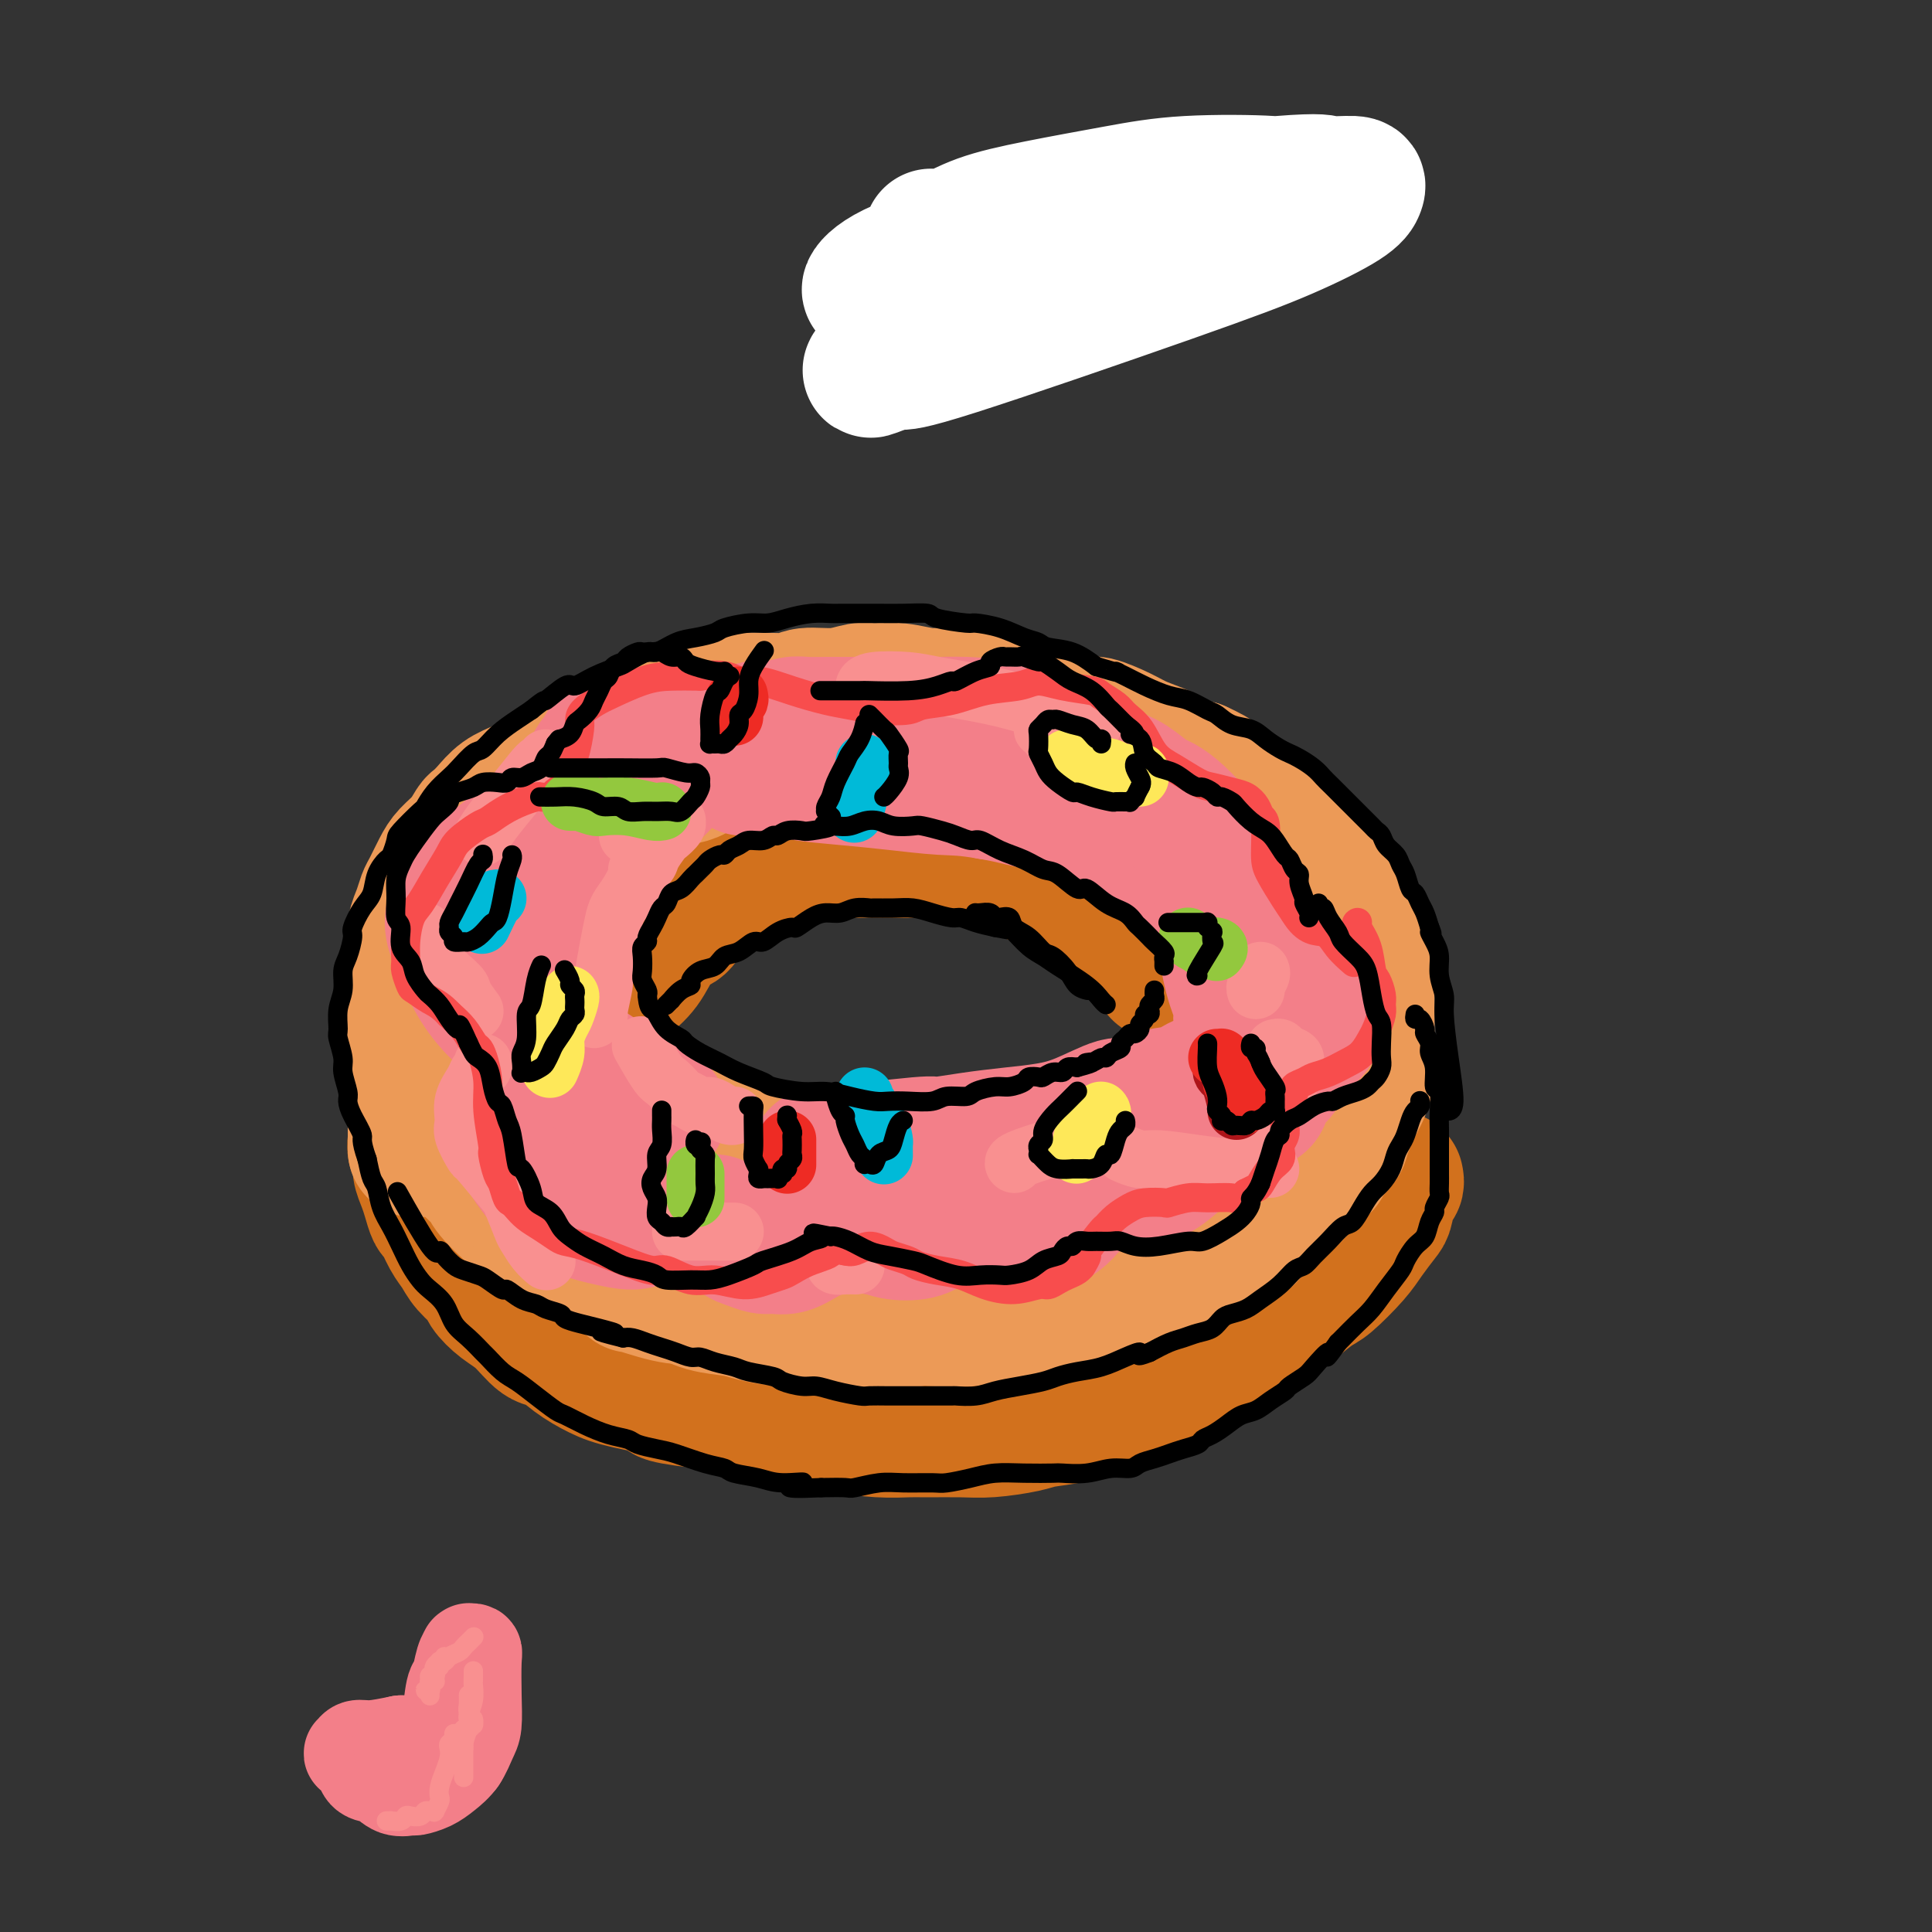<svg viewBox='0 0 400 400' version='1.1' xmlns='http://www.w3.org/2000/svg' xmlns:xlink='http://www.w3.org/1999/xlink'><rect x="0" y="0" width="400" height="400" fill="#333333" stroke="none"/><g fill='none' stroke='rgb(236,154,87)' stroke-width='28' stroke-linecap='round' stroke-linejoin='round'><path d='M96,219c0.006,-0.368 0.012,-0.735 0,-1c-0.012,-0.265 -0.040,-0.427 0,-1c0.040,-0.573 0.150,-1.557 0,-3c-0.150,-1.443 -0.558,-3.346 0,-6c0.558,-2.654 2.083,-6.059 3,-8c0.917,-1.941 1.225,-2.418 2,-4c0.775,-1.582 2.018,-4.269 4,-7c1.982,-2.731 4.703,-5.508 7,-8c2.297,-2.492 4.170,-4.701 7,-7c2.830,-2.299 6.616,-4.690 9,-6c2.384,-1.310 3.366,-1.541 6,-3c2.634,-1.459 6.921,-4.146 11,-6c4.079,-1.854 7.949,-2.875 12,-4c4.051,-1.125 8.282,-2.352 13,-3c4.718,-0.648 9.922,-0.715 13,-1c3.078,-0.285 4.029,-0.787 7,-1c2.971,-0.213 7.963,-0.138 13,0c5.037,0.138 10.119,0.339 14,1c3.881,0.661 6.559,1.784 10,3c3.441,1.216 7.643,2.526 10,3c2.357,0.474 2.870,0.113 5,1c2.130,0.887 5.878,3.022 9,5c3.122,1.978 5.620,3.801 8,6c2.380,2.199 4.644,4.776 7,8c2.356,3.224 4.804,7.095 6,9c1.196,1.905 1.141,1.845 2,4c0.859,2.155 2.634,6.525 4,10c1.366,3.475 2.325,6.055 3,9c0.675,2.945 1.066,6.254 1,9c-0.066,2.746 -0.590,4.927 -1,7c-0.410,2.073 -0.705,4.036 -1,6'/><path d='M280,231c-0.553,2.359 -0.937,1.756 -2,3c-1.063,1.244 -2.805,4.335 -5,7c-2.195,2.665 -4.842,4.906 -7,7c-2.158,2.094 -3.828,4.042 -7,6c-3.172,1.958 -7.847,3.925 -10,5c-2.153,1.075 -1.784,1.258 -4,2c-2.216,0.742 -7.016,2.042 -11,3c-3.984,0.958 -7.152,1.574 -11,2c-3.848,0.426 -8.374,0.663 -13,1c-4.626,0.337 -9.350,0.774 -12,1c-2.650,0.226 -3.225,0.240 -6,0c-2.775,-0.240 -7.751,-0.733 -12,-1c-4.249,-0.267 -7.771,-0.307 -11,-1c-3.229,-0.693 -6.166,-2.039 -10,-3c-3.834,-0.961 -8.567,-1.539 -11,-2c-2.433,-0.461 -2.567,-0.806 -5,-2c-2.433,-1.194 -7.163,-3.237 -11,-5c-3.837,-1.763 -6.779,-3.247 -10,-5c-3.221,-1.753 -6.721,-3.775 -10,-6c-3.279,-2.225 -6.336,-4.652 -8,-6c-1.664,-1.348 -1.935,-1.618 -3,-3c-1.065,-1.382 -2.924,-3.876 -4,-6c-1.076,-2.124 -1.368,-3.880 -2,-6c-0.632,-2.120 -1.605,-4.606 -2,-7c-0.395,-2.394 -0.213,-4.698 0,-6c0.213,-1.302 0.455,-1.602 1,-3c0.545,-1.398 1.392,-3.894 2,-6c0.608,-2.106 0.977,-3.822 2,-6c1.023,-2.178 2.698,-4.817 5,-8c2.302,-3.183 5.229,-6.909 7,-9c1.771,-2.091 2.385,-2.545 3,-3'/><path d='M113,174c3.538,-4.376 4.884,-5.314 7,-7c2.116,-1.686 5.002,-4.118 8,-6c2.998,-1.882 6.108,-3.212 8,-4c1.892,-0.788 2.564,-1.033 5,-2c2.436,-0.967 6.635,-2.655 10,-4c3.365,-1.345 5.897,-2.345 9,-3c3.103,-0.655 6.779,-0.963 10,-1c3.221,-0.037 5.988,0.198 9,0c3.012,-0.198 6.268,-0.829 8,-1c1.732,-0.171 1.941,0.119 5,1c3.059,0.881 8.967,2.352 12,3c3.033,0.648 3.190,0.473 5,1c1.810,0.527 5.273,1.757 9,3c3.727,1.243 7.719,2.500 10,3c2.281,0.500 2.850,0.242 5,1c2.150,0.758 5.882,2.531 9,4c3.118,1.469 5.621,2.635 8,4c2.379,1.365 4.633,2.929 7,5c2.367,2.071 4.847,4.648 6,6c1.153,1.352 0.977,1.479 2,3c1.023,1.521 3.243,4.436 5,7c1.757,2.564 3.050,4.777 4,7c0.950,2.223 1.558,4.457 2,6c0.442,1.543 0.717,2.395 1,4c0.283,1.605 0.574,3.964 1,6c0.426,2.036 0.986,3.751 1,6c0.014,2.249 -0.518,5.034 -1,7c-0.482,1.966 -0.913,3.115 -2,5c-1.087,1.885 -2.831,4.508 -4,6c-1.169,1.492 -1.763,1.855 -3,3c-1.237,1.145 -3.119,3.073 -5,5'/><path d='M264,242c-3.014,3.769 -3.548,3.691 -6,5c-2.452,1.309 -6.820,4.004 -9,5c-2.180,0.996 -2.171,0.291 -4,1c-1.829,0.709 -5.497,2.831 -9,4c-3.503,1.169 -6.842,1.387 -10,2c-3.158,0.613 -6.137,1.623 -10,2c-3.863,0.377 -8.611,0.123 -11,0c-2.389,-0.123 -2.419,-0.113 -5,0c-2.581,0.113 -7.711,0.329 -12,0c-4.289,-0.329 -7.735,-1.203 -11,-2c-3.265,-0.797 -6.350,-1.516 -12,-3c-5.650,-1.484 -13.867,-3.732 -18,-5c-4.133,-1.268 -4.182,-1.557 -5,-2c-0.818,-0.443 -2.403,-1.040 -5,-2c-2.597,-0.960 -6.205,-2.282 -9,-4c-2.795,-1.718 -4.776,-3.831 -7,-6c-2.224,-2.169 -4.691,-4.395 -6,-6c-1.309,-1.605 -1.461,-2.588 -2,-3c-0.539,-0.412 -1.467,-0.252 -3,-3c-1.533,-2.748 -3.673,-8.406 -5,-12c-1.327,-3.594 -1.841,-5.126 -2,-7c-0.159,-1.874 0.036,-4.089 0,-5c-0.036,-0.911 -0.305,-0.517 0,-2c0.305,-1.483 1.184,-4.842 3,-8c1.816,-3.158 4.570,-6.115 7,-9c2.430,-2.885 4.536,-5.700 7,-8c2.464,-2.300 5.287,-4.086 9,-6c3.713,-1.914 8.315,-3.956 11,-5c2.685,-1.044 3.454,-1.089 6,-2c2.546,-0.911 6.870,-2.689 11,-4c4.130,-1.311 8.065,-2.156 12,-3'/><path d='M169,154c7.784,-2.443 7.245,-1.550 10,-1c2.755,0.550 8.805,0.758 12,1c3.195,0.242 3.536,0.519 6,1c2.464,0.481 7.052,1.165 11,2c3.948,0.835 7.258,1.822 10,3c2.742,1.178 4.918,2.548 8,4c3.082,1.452 7.072,2.987 9,4c1.928,1.013 1.795,1.504 3,3c1.205,1.496 3.748,3.998 6,6c2.252,2.002 4.214,3.505 6,5c1.786,1.495 3.397,2.984 5,5c1.603,2.016 3.197,4.561 4,6c0.803,1.439 0.814,1.772 1,3c0.186,1.228 0.546,3.352 1,5c0.454,1.648 1.003,2.820 1,4c-0.003,1.180 -0.557,2.367 -1,4c-0.443,1.633 -0.774,3.712 -1,5c-0.226,1.288 -0.347,1.784 -1,3c-0.653,1.216 -1.839,3.150 -3,5c-1.161,1.850 -2.297,3.614 -4,5c-1.703,1.386 -3.972,2.392 -6,4c-2.028,1.608 -3.816,3.817 -5,5c-1.184,1.183 -1.763,1.339 -3,2c-1.237,0.661 -3.132,1.827 -5,3c-1.868,1.173 -3.710,2.354 -6,3c-2.290,0.646 -5.029,0.759 -8,1c-2.971,0.241 -6.175,0.612 -8,1c-1.825,0.388 -2.273,0.795 -4,1c-1.727,0.205 -4.734,0.209 -8,0c-3.266,-0.209 -6.790,-0.631 -10,-1c-3.210,-0.369 -6.105,-0.684 -9,-1'/><path d='M180,245c-6.346,-0.938 -8.710,-2.283 -11,-3c-2.290,-0.717 -4.505,-0.808 -9,-2c-4.495,-1.192 -11.268,-3.487 -15,-5c-3.732,-1.513 -4.422,-2.244 -7,-4c-2.578,-1.756 -7.044,-4.537 -10,-7c-2.956,-2.463 -4.400,-4.609 -6,-8c-1.600,-3.391 -3.354,-8.028 -4,-10c-0.646,-1.972 -0.185,-1.278 0,-1c0.185,0.278 0.092,0.139 0,0'/></g>
<g fill='none' stroke='rgb(210,113,29)' stroke-width='28' stroke-linecap='round' stroke-linejoin='round'><path d='M130,203c0.072,-0.057 0.145,-0.114 0,0c-0.145,0.114 -0.506,0.398 0,0c0.506,-0.398 1.881,-1.479 3,-3c1.119,-1.521 1.982,-3.480 3,-5c1.018,-1.520 2.192,-2.599 3,-3c0.808,-0.401 1.250,-0.125 2,-1c0.750,-0.875 1.809,-2.903 3,-4c1.191,-1.097 2.513,-1.264 4,-2c1.487,-0.736 3.138,-2.042 5,-3c1.862,-0.958 3.936,-1.567 5,-2c1.064,-0.433 1.119,-0.690 2,-1c0.881,-0.310 2.590,-0.671 4,-1c1.410,-0.329 2.522,-0.624 4,-1c1.478,-0.376 3.321,-0.833 5,-1c1.679,-0.167 3.194,-0.046 4,0c0.806,0.046 0.905,0.016 2,0c1.095,-0.016 3.188,-0.019 5,0c1.812,0.019 3.344,0.060 5,0c1.656,-0.060 3.435,-0.220 5,0c1.565,0.220 2.915,0.821 4,1c1.085,0.179 1.906,-0.065 3,0c1.094,0.065 2.461,0.440 4,1c1.539,0.560 3.250,1.304 5,2c1.750,0.696 3.538,1.344 5,2c1.462,0.656 2.598,1.320 4,2c1.402,0.680 3.070,1.375 4,2c0.930,0.625 1.123,1.178 2,2c0.877,0.822 2.439,1.911 4,3'/><path d='M229,191c4.450,2.356 3.575,1.745 4,2c0.425,0.255 2.151,1.377 3,2c0.849,0.623 0.820,0.749 1,1c0.180,0.251 0.570,0.628 1,1c0.430,0.372 0.899,0.739 1,1c0.101,0.261 -0.165,0.416 0,1c0.165,0.584 0.761,1.595 1,2c0.239,0.405 0.119,0.202 0,0'/><path d='M289,244c0.086,0.422 0.171,0.843 0,1c-0.171,0.157 -0.599,0.049 -1,1c-0.401,0.951 -0.776,2.962 -1,4c-0.224,1.038 -0.298,1.102 -1,2c-0.702,0.898 -2.031,2.631 -3,4c-0.969,1.369 -1.576,2.375 -3,4c-1.424,1.625 -3.664,3.869 -5,5c-1.336,1.131 -1.769,1.149 -3,2c-1.231,0.851 -3.261,2.536 -5,4c-1.739,1.464 -3.187,2.706 -5,4c-1.813,1.294 -3.991,2.640 -6,4c-2.009,1.360 -3.849,2.734 -6,4c-2.151,1.266 -4.614,2.423 -6,3c-1.386,0.577 -1.694,0.574 -3,1c-1.306,0.426 -3.609,1.280 -6,2c-2.391,0.720 -4.869,1.307 -7,2c-2.131,0.693 -3.914,1.492 -6,2c-2.086,0.508 -4.473,0.725 -6,1c-1.527,0.275 -2.192,0.609 -4,1c-1.808,0.391 -4.759,0.837 -7,1c-2.241,0.163 -3.773,0.041 -6,0c-2.227,-0.041 -5.149,-0.000 -7,0c-1.851,0.000 -2.631,-0.040 -4,0c-1.369,0.040 -3.328,0.162 -6,0c-2.672,-0.162 -6.056,-0.607 -9,-1c-2.944,-0.393 -5.449,-0.734 -8,-1c-2.551,-0.266 -5.148,-0.456 -8,-1c-2.852,-0.544 -5.958,-1.441 -8,-2c-2.042,-0.559 -3.021,-0.779 -4,-1'/><path d='M145,290c-10.462,-1.283 -6.616,-1.490 -7,-2c-0.384,-0.510 -4.997,-1.324 -8,-2c-3.003,-0.676 -4.396,-1.213 -6,-2c-1.604,-0.787 -3.419,-1.823 -5,-3c-1.581,-1.177 -2.928,-2.493 -4,-3c-1.072,-0.507 -1.868,-0.204 -3,-1c-1.132,-0.796 -2.600,-2.691 -4,-4c-1.400,-1.309 -2.731,-2.031 -4,-3c-1.269,-0.969 -2.475,-2.186 -3,-3c-0.525,-0.814 -0.368,-1.224 -1,-2c-0.632,-0.776 -2.053,-1.918 -3,-3c-0.947,-1.082 -1.420,-2.103 -2,-3c-0.580,-0.897 -1.268,-1.671 -2,-3c-0.732,-1.329 -1.506,-3.213 -2,-4c-0.494,-0.787 -0.706,-0.476 -1,-1c-0.294,-0.524 -0.671,-1.884 -1,-3c-0.329,-1.116 -0.610,-1.990 -1,-3c-0.390,-1.010 -0.889,-2.157 -1,-3c-0.111,-0.843 0.166,-1.381 0,-2c-0.166,-0.619 -0.777,-1.318 -1,-2c-0.223,-0.682 -0.060,-1.346 0,-2c0.060,-0.654 0.016,-1.299 0,-2c-0.016,-0.701 -0.004,-1.458 0,-2c0.004,-0.542 0.001,-0.869 0,-1c-0.001,-0.131 -0.001,-0.065 0,0'/><path d='M204,289c-0.319,0.000 -0.638,0.000 -1,0c-0.362,-0.000 -0.766,-0.000 -1,0c-0.234,0.000 -0.297,0.001 -1,0c-0.703,-0.001 -2.046,-0.003 -3,0c-0.954,0.003 -1.519,0.012 -3,0c-1.481,-0.012 -3.878,-0.045 -6,0c-2.122,0.045 -3.969,0.166 -6,0c-2.031,-0.166 -4.247,-0.620 -7,-1c-2.753,-0.380 -6.044,-0.686 -8,-1c-1.956,-0.314 -2.576,-0.637 -4,-1c-1.424,-0.363 -3.652,-0.765 -6,-1c-2.348,-0.235 -4.816,-0.304 -7,-1c-2.184,-0.696 -4.082,-2.020 -6,-3c-1.918,-0.980 -3.854,-1.615 -5,-2c-1.146,-0.385 -1.502,-0.519 -3,-1c-1.498,-0.481 -4.138,-1.309 -6,-2c-1.862,-0.691 -2.944,-1.247 -4,-2c-1.056,-0.753 -2.084,-1.705 -3,-2c-0.916,-0.295 -1.720,0.065 -2,0c-0.280,-0.065 -0.037,-0.556 -1,-1c-0.963,-0.444 -3.132,-0.841 -4,-1c-0.868,-0.159 -0.434,-0.079 0,0'/></g>
<g fill='none' stroke='rgb(236,154,87)' stroke-width='28' stroke-linecap='round' stroke-linejoin='round'><path d='M107,180c0.106,0.039 0.213,0.077 0,0c-0.213,-0.077 -0.744,-0.271 -1,0c-0.256,0.271 -0.235,1.006 -1,2c-0.765,0.994 -2.316,2.247 -3,3c-0.684,0.753 -0.503,1.007 -1,2c-0.497,0.993 -1.673,2.727 -3,4c-1.327,1.273 -2.804,2.086 -4,3c-1.196,0.914 -2.110,1.928 -3,3c-0.890,1.072 -1.756,2.200 -2,3c-0.244,0.800 0.135,1.271 0,2c-0.135,0.729 -0.783,1.717 -1,3c-0.217,1.283 -0.001,2.860 0,4c0.001,1.140 -0.211,1.844 0,3c0.211,1.156 0.847,2.766 1,4c0.153,1.234 -0.176,2.092 0,3c0.176,0.908 0.859,1.865 1,3c0.141,1.135 -0.259,2.446 0,4c0.259,1.554 1.176,3.350 2,5c0.824,1.650 1.555,3.154 2,4c0.445,0.846 0.602,1.035 1,2c0.398,0.965 1.035,2.705 2,4c0.965,1.295 2.257,2.145 3,3c0.743,0.855 0.938,1.713 2,3c1.062,1.287 2.992,3.001 4,4c1.008,0.999 1.093,1.281 2,2c0.907,0.719 2.635,1.873 4,3c1.365,1.127 2.368,2.226 4,3c1.632,0.774 3.895,1.221 6,2c2.105,0.779 4.053,1.889 6,3'/><path d='M128,264c4.362,2.970 2.268,1.896 3,2c0.732,0.104 4.289,1.386 7,2c2.711,0.614 4.575,0.560 7,1c2.425,0.440 5.411,1.375 8,2c2.589,0.625 4.782,0.939 6,1c1.218,0.061 1.462,-0.131 3,0c1.538,0.131 4.370,0.585 7,1c2.630,0.415 5.059,0.792 7,1c1.941,0.208 3.395,0.248 6,0c2.605,-0.248 6.362,-0.784 8,-1c1.638,-0.216 1.157,-0.114 3,0c1.843,0.114 6.010,0.238 8,0c1.990,-0.238 1.802,-0.837 3,-1c1.198,-0.163 3.782,0.111 6,0c2.218,-0.111 4.069,-0.606 5,-1c0.931,-0.394 0.943,-0.687 2,-1c1.057,-0.313 3.159,-0.646 5,-1c1.841,-0.354 3.422,-0.728 5,-1c1.578,-0.272 3.152,-0.443 5,-1c1.848,-0.557 3.970,-1.500 5,-2c1.030,-0.500 0.966,-0.558 2,-1c1.034,-0.442 3.164,-1.269 5,-2c1.836,-0.731 3.376,-1.367 5,-2c1.624,-0.633 3.330,-1.262 5,-2c1.670,-0.738 3.305,-1.586 4,-2c0.695,-0.414 0.452,-0.394 1,-1c0.548,-0.606 1.887,-1.836 3,-3c1.113,-1.164 1.999,-2.260 3,-3c1.001,-0.740 2.116,-1.122 3,-2c0.884,-0.878 1.538,-2.251 2,-3c0.462,-0.749 0.731,-0.875 1,-1'/><path d='M271,243c3.278,-2.627 2.972,-1.695 3,-2c0.028,-0.305 0.390,-1.847 1,-3c0.610,-1.153 1.469,-1.918 2,-3c0.531,-1.082 0.735,-2.480 1,-3c0.265,-0.520 0.593,-0.163 1,-1c0.407,-0.837 0.893,-2.867 1,-4c0.107,-1.133 -0.167,-1.367 0,-2c0.167,-0.633 0.773,-1.664 1,-3c0.227,-1.336 0.076,-2.976 0,-4c-0.076,-1.024 -0.076,-1.431 0,-2c0.076,-0.569 0.228,-1.299 0,-3c-0.228,-1.701 -0.835,-4.371 -1,-6c-0.165,-1.629 0.111,-2.216 0,-3c-0.111,-0.784 -0.611,-1.764 -1,-3c-0.389,-1.236 -0.668,-2.727 -1,-4c-0.332,-1.273 -0.718,-2.328 -1,-3c-0.282,-0.672 -0.460,-0.960 -1,-2c-0.540,-1.040 -1.442,-2.831 -2,-4c-0.558,-1.169 -0.771,-1.716 -1,-2c-0.229,-0.284 -0.475,-0.303 -1,-1c-0.525,-0.697 -1.329,-2.070 -2,-3c-0.671,-0.930 -1.207,-1.418 -2,-2c-0.793,-0.582 -1.842,-1.258 -3,-2c-1.158,-0.742 -2.426,-1.550 -3,-2c-0.574,-0.450 -0.455,-0.541 -1,-1c-0.545,-0.459 -1.754,-1.287 -3,-2c-1.246,-0.713 -2.530,-1.310 -4,-2c-1.470,-0.690 -3.126,-1.474 -5,-2c-1.874,-0.526 -3.966,-0.796 -5,-1c-1.034,-0.204 -1.010,-0.344 -2,-1c-0.990,-0.656 -2.995,-1.828 -5,-3'/><path d='M237,164c-6.044,-2.837 -5.655,-1.930 -7,-2c-1.345,-0.070 -4.423,-1.119 -7,-2c-2.577,-0.881 -4.653,-1.595 -6,-2c-1.347,-0.405 -1.965,-0.501 -4,-1c-2.035,-0.499 -5.486,-1.402 -8,-2c-2.514,-0.598 -4.090,-0.891 -6,-1c-1.910,-0.109 -4.155,-0.034 -6,0c-1.845,0.034 -3.290,0.027 -5,0c-1.710,-0.027 -3.685,-0.075 -5,0c-1.315,0.075 -1.971,0.273 -3,0c-1.029,-0.273 -2.430,-1.016 -4,-1c-1.570,0.016 -3.308,0.792 -5,1c-1.692,0.208 -3.337,-0.152 -5,0c-1.663,0.152 -3.345,0.815 -4,1c-0.655,0.185 -0.282,-0.110 -1,0c-0.718,0.110 -2.527,0.625 -4,1c-1.473,0.375 -2.610,0.612 -4,1c-1.390,0.388 -3.032,0.929 -4,1c-0.968,0.071 -1.261,-0.328 -2,0c-0.739,0.328 -1.922,1.382 -3,2c-1.078,0.618 -2.049,0.799 -3,1c-0.951,0.201 -1.883,0.420 -3,1c-1.117,0.580 -2.420,1.520 -3,2c-0.580,0.480 -0.435,0.500 -1,1c-0.565,0.500 -1.838,1.481 -3,2c-1.162,0.519 -2.213,0.576 -3,1c-0.787,0.424 -1.310,1.216 -2,2c-0.690,0.784 -1.546,1.561 -2,2c-0.454,0.439 -0.507,0.541 -1,1c-0.493,0.459 -1.427,1.274 -2,2c-0.573,0.726 -0.787,1.363 -1,2'/><path d='M120,177c-3.189,2.662 -2.160,1.816 -2,2c0.160,0.184 -0.548,1.399 -1,2c-0.452,0.601 -0.647,0.588 -1,1c-0.353,0.412 -0.864,1.247 -1,2c-0.136,0.753 0.105,1.422 0,2c-0.105,0.578 -0.554,1.063 -1,2c-0.446,0.937 -0.889,2.324 -1,3c-0.111,0.676 0.110,0.641 0,1c-0.110,0.359 -0.551,1.112 -1,2c-0.449,0.888 -0.906,1.911 -1,3c-0.094,1.089 0.175,2.245 0,3c-0.175,0.755 -0.794,1.111 -1,2c-0.206,0.889 0.002,2.312 0,3c-0.002,0.688 -0.213,0.640 0,1c0.213,0.360 0.848,1.129 1,2c0.152,0.871 -0.181,1.846 0,3c0.181,1.154 0.876,2.489 1,3c0.124,0.511 -0.324,0.199 0,1c0.324,0.801 1.420,2.715 2,4c0.580,1.285 0.642,1.942 1,3c0.358,1.058 1.010,2.518 2,4c0.990,1.482 2.318,2.985 3,4c0.682,1.015 0.719,1.540 2,3c1.281,1.460 3.806,3.855 5,5c1.194,1.145 1.055,1.042 1,1c-0.055,-0.042 -0.028,-0.021 0,0'/><path d='M86,238c-0.000,0.073 -0.000,0.147 0,0c0.000,-0.147 0.001,-0.514 0,-1c-0.001,-0.486 -0.004,-1.091 0,-2c0.004,-0.909 0.015,-2.123 0,-3c-0.015,-0.877 -0.056,-1.417 0,-2c0.056,-0.583 0.207,-1.208 0,-2c-0.207,-0.792 -0.773,-1.752 -1,-3c-0.227,-1.248 -0.113,-2.783 0,-4c0.113,-1.217 0.227,-2.117 0,-3c-0.227,-0.883 -0.794,-1.750 -1,-3c-0.206,-1.250 -0.053,-2.882 0,-4c0.053,-1.118 0.004,-1.720 0,-3c-0.004,-1.280 0.037,-3.238 0,-4c-0.037,-0.762 -0.150,-0.328 0,-1c0.150,-0.672 0.565,-2.449 1,-4c0.435,-1.551 0.889,-2.875 1,-4c0.111,-1.125 -0.122,-2.051 0,-3c0.122,-0.949 0.598,-1.920 1,-3c0.402,-1.080 0.730,-2.270 1,-3c0.270,-0.730 0.482,-1.001 1,-2c0.518,-0.999 1.342,-2.725 2,-4c0.658,-1.275 1.148,-2.098 2,-3c0.852,-0.902 2.065,-1.884 3,-3c0.935,-1.116 1.593,-2.368 2,-3c0.407,-0.632 0.562,-0.644 1,-1c0.438,-0.356 1.159,-1.054 2,-2c0.841,-0.946 1.803,-2.139 3,-3c1.197,-0.861 2.628,-1.389 4,-2c1.372,-0.611 2.686,-1.306 4,-2'/><path d='M112,161c2.201,-1.678 0.704,-0.873 1,-1c0.296,-0.127 2.385,-1.186 4,-2c1.615,-0.814 2.756,-1.384 4,-2c1.244,-0.616 2.592,-1.277 4,-2c1.408,-0.723 2.875,-1.507 4,-2c1.125,-0.493 1.909,-0.695 3,-1c1.091,-0.305 2.489,-0.713 4,-1c1.511,-0.287 3.136,-0.454 5,-1c1.864,-0.546 3.966,-1.471 6,-2c2.034,-0.529 3.999,-0.663 5,-1c1.001,-0.337 1.038,-0.879 3,-1c1.962,-0.121 5.850,0.178 8,0c2.150,-0.178 2.562,-0.833 4,-1c1.438,-0.167 3.903,0.156 6,0c2.097,-0.156 3.826,-0.789 5,-1c1.174,-0.211 1.792,-0.000 3,0c1.208,0.000 3.007,-0.211 5,0c1.993,0.211 4.181,0.844 6,1c1.819,0.156 3.269,-0.165 5,0c1.731,0.165 3.742,0.816 5,1c1.258,0.184 1.763,-0.101 3,0c1.237,0.101 3.207,0.586 5,1c1.793,0.414 3.411,0.758 5,1c1.589,0.242 3.151,0.382 5,1c1.849,0.618 3.985,1.712 5,2c1.015,0.288 0.908,-0.232 2,0c1.092,0.232 3.384,1.214 5,2c1.616,0.786 2.557,1.376 4,2c1.443,0.624 3.389,1.283 5,2c1.611,0.717 2.889,1.490 4,2c1.111,0.510 2.056,0.755 3,1'/><path d='M248,159c5.109,2.284 3.882,2.493 4,3c0.118,0.507 1.582,1.313 3,2c1.418,0.687 2.791,1.256 4,2c1.209,0.744 2.252,1.662 3,2c0.748,0.338 1.199,0.097 2,1c0.801,0.903 1.953,2.951 3,4c1.047,1.049 1.990,1.099 3,2c1.010,0.901 2.088,2.652 3,4c0.912,1.348 1.659,2.293 2,3c0.341,0.707 0.276,1.177 1,2c0.724,0.823 2.236,2.001 3,3c0.764,0.999 0.779,1.821 1,3c0.221,1.179 0.648,2.715 1,4c0.352,1.285 0.630,2.317 1,3c0.370,0.683 0.831,1.016 1,2c0.169,0.984 0.045,2.618 0,4c-0.045,1.382 -0.011,2.512 0,4c0.011,1.488 0.001,3.336 0,5c-0.001,1.664 0.008,3.146 0,4c-0.008,0.854 -0.034,1.080 0,2c0.034,0.920 0.128,2.533 0,4c-0.128,1.467 -0.479,2.787 -1,4c-0.521,1.213 -1.212,2.319 -2,4c-0.788,1.681 -1.673,3.937 -2,5c-0.327,1.063 -0.094,0.932 -1,2c-0.906,1.068 -2.949,3.335 -5,5c-2.051,1.665 -4.110,2.728 -6,4c-1.890,1.272 -3.610,2.753 -6,4c-2.390,1.247 -5.451,2.259 -7,3c-1.549,0.741 -1.585,1.212 -3,2c-1.415,0.788 -4.207,1.894 -7,3'/><path d='M243,258c-5.735,3.003 -5.572,2.509 -7,3c-1.428,0.491 -4.448,1.967 -7,3c-2.552,1.033 -4.635,1.625 -6,2c-1.365,0.375 -2.012,0.535 -4,1c-1.988,0.465 -5.316,1.235 -8,2c-2.684,0.765 -4.725,1.526 -7,2c-2.275,0.474 -4.784,0.663 -8,1c-3.216,0.337 -7.138,0.823 -9,1c-1.862,0.177 -1.664,0.044 -3,0c-1.336,-0.044 -4.207,-0.001 -7,0c-2.793,0.001 -5.509,-0.040 -8,0c-2.491,0.040 -4.756,0.161 -7,0c-2.244,-0.161 -4.466,-0.605 -6,-1c-1.534,-0.395 -2.382,-0.740 -4,-1c-1.618,-0.260 -4.008,-0.436 -6,-1c-1.992,-0.564 -3.585,-1.516 -5,-2c-1.415,-0.484 -2.651,-0.499 -4,-1c-1.349,-0.501 -2.811,-1.489 -4,-2c-1.189,-0.511 -2.105,-0.547 -3,-1c-0.895,-0.453 -1.768,-1.325 -3,-2c-1.232,-0.675 -2.822,-1.153 -4,-2c-1.178,-0.847 -1.944,-2.061 -3,-3c-1.056,-0.939 -2.403,-1.602 -3,-2c-0.597,-0.398 -0.443,-0.530 -1,-1c-0.557,-0.470 -1.823,-1.277 -3,-2c-1.177,-0.723 -2.265,-1.363 -3,-2c-0.735,-0.637 -1.117,-1.273 -2,-2c-0.883,-0.727 -2.268,-1.545 -3,-2c-0.732,-0.455 -0.813,-0.545 -1,-1c-0.187,-0.455 -0.482,-1.273 -1,-2c-0.518,-0.727 -1.259,-1.364 -2,-2'/><path d='M101,241c-4.810,-3.899 -2.336,-2.147 -2,-2c0.336,0.147 -1.465,-1.312 -2,-2c-0.535,-0.688 0.196,-0.605 0,-1c-0.196,-0.395 -1.321,-1.269 -2,-2c-0.679,-0.731 -0.914,-1.320 -1,-2c-0.086,-0.680 -0.023,-1.452 0,-2c0.023,-0.548 0.007,-0.871 0,-1c-0.007,-0.129 -0.003,-0.065 0,0'/></g>
<g fill='none' stroke='rgb(243,127,137)' stroke-width='28' stroke-linecap='round' stroke-linejoin='round'><path d='M134,158c0.328,-0.032 0.655,-0.064 1,0c0.345,0.064 0.706,0.224 1,0c0.294,-0.224 0.521,-0.832 1,-1c0.479,-0.168 1.209,0.105 2,0c0.791,-0.105 1.642,-0.587 2,-1c0.358,-0.413 0.222,-0.755 1,-1c0.778,-0.245 2.469,-0.392 4,-1c1.531,-0.608 2.901,-1.679 4,-2c1.099,-0.321 1.925,0.106 3,0c1.075,-0.106 2.397,-0.746 3,-1c0.603,-0.254 0.487,-0.121 1,0c0.513,0.121 1.654,0.228 3,0c1.346,-0.228 2.896,-0.793 4,-1c1.104,-0.207 1.763,-0.055 3,0c1.237,0.055 3.053,0.014 4,0c0.947,-0.014 1.024,0.000 2,0c0.976,-0.000 2.852,-0.015 4,0c1.148,0.015 1.570,0.061 3,0c1.430,-0.061 3.870,-0.228 5,0c1.130,0.228 0.951,0.850 2,1c1.049,0.150 3.324,-0.171 5,0c1.676,0.171 2.751,0.834 4,1c1.249,0.166 2.672,-0.163 4,0c1.328,0.163 2.561,0.820 4,1c1.439,0.180 3.084,-0.118 4,0c0.916,0.118 1.103,0.651 2,1c0.897,0.349 2.506,0.513 4,1c1.494,0.487 2.875,1.295 4,2c1.125,0.705 1.995,1.305 3,2c1.005,0.695 2.144,1.484 3,2c0.856,0.516 1.428,0.758 2,1'/><path d='M226,162c3.626,1.747 3.690,1.615 4,2c0.310,0.385 0.864,1.286 2,2c1.136,0.714 2.854,1.242 4,2c1.146,0.758 1.721,1.746 2,2c0.279,0.254 0.264,-0.226 1,0c0.736,0.226 2.225,1.159 3,2c0.775,0.841 0.838,1.591 1,2c0.162,0.409 0.425,0.476 1,1c0.575,0.524 1.462,1.505 2,2c0.538,0.495 0.725,0.503 1,1c0.275,0.497 0.636,1.482 1,2c0.364,0.518 0.730,0.567 1,1c0.270,0.433 0.445,1.248 1,2c0.555,0.752 1.489,1.439 2,2c0.511,0.561 0.599,0.996 1,2c0.401,1.004 1.116,2.577 2,4c0.884,1.423 1.938,2.697 3,4c1.062,1.303 2.131,2.634 3,4c0.869,1.366 1.539,2.767 2,4c0.461,1.233 0.713,2.296 1,3c0.287,0.704 0.610,1.047 1,2c0.390,0.953 0.849,2.516 1,4c0.151,1.484 -0.005,2.891 0,4c0.005,1.109 0.171,1.922 0,3c-0.171,1.078 -0.680,2.421 -1,3c-0.320,0.579 -0.453,0.393 -1,1c-0.547,0.607 -1.508,2.008 -2,3c-0.492,0.992 -0.513,1.575 -1,2c-0.487,0.425 -1.439,0.691 -2,1c-0.561,0.309 -0.732,0.660 -1,1c-0.268,0.340 -0.634,0.670 -1,1'/><path d='M257,231c-1.832,2.052 -1.913,1.181 -2,1c-0.087,-0.181 -0.179,0.329 -1,1c-0.821,0.671 -2.372,1.503 -3,2c-0.628,0.497 -0.334,0.659 -1,1c-0.666,0.341 -2.291,0.862 -4,2c-1.709,1.138 -3.501,2.893 -5,4c-1.499,1.107 -2.706,1.566 -4,2c-1.294,0.434 -2.677,0.845 -4,1c-1.323,0.155 -2.588,0.056 -3,0c-0.412,-0.056 0.029,-0.067 0,0c-0.029,0.067 -0.528,0.213 -1,0c-0.472,-0.213 -0.915,-0.783 -1,-1c-0.085,-0.217 0.190,-0.080 -1,1c-1.190,1.080 -3.845,3.103 -5,4c-1.155,0.897 -0.812,0.669 -1,1c-0.188,0.331 -0.909,1.220 -2,2c-1.091,0.780 -2.553,1.451 -4,2c-1.447,0.549 -2.877,0.978 -4,1c-1.123,0.022 -1.937,-0.362 -3,-1c-1.063,-0.638 -2.375,-1.530 -3,-2c-0.625,-0.470 -0.564,-0.519 -1,-1c-0.436,-0.481 -1.370,-1.393 -2,-2c-0.630,-0.607 -0.958,-0.907 -1,-1c-0.042,-0.093 0.201,0.022 0,0c-0.201,-0.022 -0.848,-0.181 -1,0c-0.152,0.181 0.190,0.703 0,1c-0.190,0.297 -0.911,0.371 -2,1c-1.089,0.629 -2.544,1.815 -4,3'/><path d='M194,253c-1.887,1.054 -2.604,1.687 -4,2c-1.396,0.313 -3.469,0.304 -5,0c-1.531,-0.304 -2.519,-0.905 -3,-1c-0.481,-0.095 -0.454,0.315 -1,0c-0.546,-0.315 -1.664,-1.354 -2,-2c-0.336,-0.646 0.110,-0.900 0,-1c-0.110,-0.100 -0.777,-0.046 -1,0c-0.223,0.046 -0.002,0.083 0,0c0.002,-0.083 -0.216,-0.285 -1,0c-0.784,0.285 -2.134,1.058 -4,2c-1.866,0.942 -4.247,2.053 -6,3c-1.753,0.947 -2.878,1.730 -4,2c-1.122,0.270 -2.241,0.026 -3,0c-0.759,-0.026 -1.158,0.166 -2,0c-0.842,-0.166 -2.126,-0.689 -3,-1c-0.874,-0.311 -1.338,-0.408 -2,-1c-0.662,-0.592 -1.521,-1.679 -2,-2c-0.479,-0.321 -0.576,0.123 -1,0c-0.424,-0.123 -1.174,-0.813 -2,-1c-0.826,-0.187 -1.727,0.129 -3,0c-1.273,-0.129 -2.916,-0.705 -5,-1c-2.084,-0.295 -4.608,-0.310 -6,0c-1.392,0.310 -1.651,0.945 -3,1c-1.349,0.055 -3.787,-0.471 -6,-1c-2.213,-0.529 -4.200,-1.060 -6,-2c-1.800,-0.940 -3.412,-2.288 -5,-4c-1.588,-1.712 -3.152,-3.787 -4,-5c-0.848,-1.213 -0.980,-1.562 -1,-3c-0.020,-1.438 0.072,-3.964 0,-6c-0.072,-2.036 -0.306,-3.582 0,-5c0.306,-1.418 1.153,-2.709 2,-4'/><path d='M111,223c0.761,-3.029 1.665,-3.103 2,-3c0.335,0.103 0.101,0.381 0,0c-0.101,-0.381 -0.070,-1.423 0,-2c0.070,-0.577 0.178,-0.690 0,-1c-0.178,-0.310 -0.642,-0.816 -2,-2c-1.358,-1.184 -3.611,-3.047 -5,-4c-1.389,-0.953 -1.915,-0.995 -3,-2c-1.085,-1.005 -2.728,-2.973 -4,-5c-1.272,-2.027 -2.172,-4.114 -3,-6c-0.828,-1.886 -1.584,-3.571 -2,-5c-0.416,-1.429 -0.493,-2.602 0,-4c0.493,-1.398 1.555,-3.020 2,-4c0.445,-0.980 0.273,-1.316 1,-2c0.727,-0.684 2.354,-1.716 4,-3c1.646,-1.284 3.312,-2.821 5,-4c1.688,-1.179 3.397,-1.999 5,-3c1.603,-1.001 3.098,-2.184 4,-3c0.902,-0.816 1.211,-1.265 2,-2c0.789,-0.735 2.058,-1.755 3,-3c0.942,-1.245 1.558,-2.716 2,-4c0.442,-1.284 0.710,-2.383 1,-3c0.290,-0.617 0.603,-0.754 1,-1c0.397,-0.246 0.878,-0.602 1,-1c0.122,-0.398 -0.114,-0.838 0,-1c0.114,-0.162 0.579,-0.044 1,0c0.421,0.044 0.799,0.016 2,0c1.201,-0.016 3.225,-0.018 4,0c0.775,0.018 0.300,0.056 1,0c0.700,-0.056 2.573,-0.207 4,0c1.427,0.207 2.408,0.774 3,1c0.592,0.226 0.796,0.113 1,0'/><path d='M141,156c2.479,-0.040 0.677,-0.140 0,0c-0.677,0.140 -0.230,0.522 -1,2c-0.770,1.478 -2.758,4.053 -5,6c-2.242,1.947 -4.737,3.265 -7,5c-2.263,1.735 -4.293,3.888 -6,6c-1.707,2.112 -3.089,4.183 -4,5c-0.911,0.817 -1.351,0.378 -2,1c-0.649,0.622 -1.508,2.304 -2,4c-0.492,1.696 -0.616,3.408 -1,5c-0.384,1.592 -1.027,3.066 -1,4c0.027,0.934 0.724,1.327 1,2c0.276,0.673 0.130,1.624 0,2c-0.130,0.376 -0.243,0.177 0,0c0.243,-0.177 0.843,-0.331 1,-1c0.157,-0.669 -0.130,-1.853 0,-3c0.130,-1.147 0.676,-2.258 1,-4c0.324,-1.742 0.426,-4.114 1,-6c0.574,-1.886 1.619,-3.287 2,-4c0.381,-0.713 0.099,-0.738 0,-1c-0.099,-0.262 -0.015,-0.761 0,-1c0.015,-0.239 -0.039,-0.218 0,1c0.039,1.218 0.169,3.635 0,6c-0.169,2.365 -0.639,4.680 -1,6c-0.361,1.320 -0.615,1.646 -1,3c-0.385,1.354 -0.902,3.736 -1,6c-0.098,2.264 0.221,4.411 0,6c-0.221,1.589 -0.983,2.620 -1,4c-0.017,1.380 0.709,3.109 1,4c0.291,0.891 0.145,0.946 0,1'/><path d='M115,215c-0.374,5.701 0.189,2.453 1,2c0.811,-0.453 1.868,1.890 3,3c1.132,1.110 2.339,0.988 4,2c1.661,1.012 3.775,3.158 5,4c1.225,0.842 1.561,0.381 3,1c1.439,0.619 3.983,2.320 5,3c1.017,0.680 0.509,0.340 0,0'/><path d='M171,239c-1.538,0.233 -3.076,0.466 1,0c4.076,-0.466 13.764,-1.630 18,-2c4.236,-0.370 3.018,0.054 4,0c0.982,-0.054 4.165,-0.587 7,-1c2.835,-0.413 5.323,-0.708 8,-1c2.677,-0.292 5.545,-0.583 8,-1c2.455,-0.417 4.497,-0.961 7,-2c2.503,-1.039 5.465,-2.574 7,-3c1.535,-0.426 1.642,0.256 3,0c1.358,-0.256 3.968,-1.452 6,-2c2.032,-0.548 3.485,-0.450 5,-1c1.515,-0.550 3.093,-1.749 4,-2c0.907,-0.251 1.143,0.445 2,0c0.857,-0.445 2.334,-2.031 3,-3c0.666,-0.969 0.520,-1.321 1,-2c0.480,-0.679 1.587,-1.686 2,-3c0.413,-1.314 0.134,-2.937 0,-4c-0.134,-1.063 -0.121,-1.567 0,-2c0.121,-0.433 0.352,-0.796 0,-2c-0.352,-1.204 -1.286,-3.251 -2,-6c-0.714,-2.749 -1.206,-6.201 -2,-9c-0.794,-2.799 -1.889,-4.946 -3,-7c-1.111,-2.054 -2.239,-4.017 -3,-5c-0.761,-0.983 -1.154,-0.988 -3,-2c-1.846,-1.012 -5.144,-3.031 -8,-5c-2.856,-1.969 -5.271,-3.889 -8,-5c-2.729,-1.111 -5.773,-1.415 -9,-2c-3.227,-0.585 -6.636,-1.453 -9,-2c-2.364,-0.547 -3.682,-0.774 -5,-1'/><path d='M205,164c-5.343,-0.952 -7.200,-0.833 -10,-1c-2.800,-0.167 -6.542,-0.619 -10,-1c-3.458,-0.381 -6.633,-0.691 -10,-1c-3.367,-0.309 -6.926,-0.619 -9,-1c-2.074,-0.381 -2.662,-0.834 -4,-1c-1.338,-0.166 -3.427,-0.046 -5,0c-1.573,0.046 -2.631,0.018 -3,0c-0.369,-0.018 -0.050,-0.026 0,0c0.050,0.026 -0.170,0.085 0,0c0.170,-0.085 0.728,-0.314 2,-1c1.272,-0.686 3.257,-1.830 6,-3c2.743,-1.170 6.243,-2.367 9,-3c2.757,-0.633 4.769,-0.704 8,-1c3.231,-0.296 7.680,-0.819 10,-1c2.320,-0.181 2.511,-0.021 4,0c1.489,0.021 4.275,-0.097 7,0c2.725,0.097 5.389,0.409 8,1c2.611,0.591 5.171,1.461 7,2c1.829,0.539 2.929,0.748 4,1c1.071,0.252 2.115,0.547 3,1c0.885,0.453 1.612,1.062 3,2c1.388,0.938 3.438,2.203 5,3c1.562,0.797 2.638,1.125 4,2c1.362,0.875 3.012,2.295 4,3c0.988,0.705 1.315,0.693 2,1c0.685,0.307 1.728,0.934 3,2c1.272,1.066 2.772,2.573 4,4c1.228,1.427 2.185,2.774 3,4c0.815,1.226 1.489,2.330 2,3c0.511,0.670 0.860,0.906 1,2c0.140,1.094 0.070,3.047 0,5'/><path d='M253,186c0.126,1.730 -0.057,2.555 0,4c0.057,1.445 0.356,3.511 1,5c0.644,1.489 1.635,2.401 2,3c0.365,0.599 0.104,0.885 0,1c-0.104,0.115 -0.052,0.057 0,0'/><path d='M272,212c-0.105,0.000 -0.211,0.000 0,0c0.211,0.000 0.737,0.000 0,1c-0.737,1.000 -2.737,3.000 -4,4c-1.263,1.000 -1.789,1.000 -2,1c-0.211,-0.000 -0.105,0.000 0,0'/></g>
<g fill='none' stroke='rgb(249,144,144)' stroke-width='12' stroke-linecap='round' stroke-linejoin='round'><path d='M261,201c0.113,0.226 0.226,0.452 0,1c-0.226,0.548 -0.792,1.417 -1,2c-0.208,0.583 -0.060,0.881 0,1c0.060,0.119 0.030,0.060 0,0'/><path d='M264,217c0.370,-0.093 0.741,-0.186 1,0c0.259,0.186 0.408,0.651 1,1c0.592,0.349 1.628,0.583 2,1c0.372,0.417 0.079,1.016 0,1c-0.079,-0.016 0.056,-0.647 0,0c-0.056,0.647 -0.302,2.573 -1,4c-0.698,1.427 -1.847,2.355 -3,4c-1.153,1.645 -2.309,4.008 -3,5c-0.691,0.992 -0.917,0.613 -1,1c-0.083,0.387 -0.024,1.539 0,2c0.024,0.461 0.012,0.230 0,0'/><path d='M263,242c-0.373,0.006 -0.746,0.012 -1,0c-0.254,-0.012 -0.388,-0.041 -1,0c-0.612,0.041 -1.702,0.151 -4,0c-2.298,-0.151 -5.804,-0.562 -9,-1c-3.196,-0.438 -6.084,-0.901 -8,-1c-1.916,-0.099 -2.862,0.166 -4,0c-1.138,-0.166 -2.468,-0.762 -3,-1c-0.532,-0.238 -0.266,-0.119 0,0'/><path d='M219,237c0.129,-0.127 0.259,-0.255 0,0c-0.259,0.255 -0.906,0.891 -1,1c-0.094,0.109 0.367,-0.311 -1,0c-1.367,0.311 -4.560,1.353 -6,2c-1.440,0.647 -1.126,0.899 -1,1c0.126,0.101 0.063,0.050 0,0'/><path d='M152,231c0.065,-0.022 0.131,-0.044 0,0c-0.131,0.044 -0.457,0.152 -1,0c-0.543,-0.152 -1.301,-0.566 -2,-1c-0.699,-0.434 -1.338,-0.889 -2,-1c-0.662,-0.111 -1.347,0.121 -2,0c-0.653,-0.121 -1.276,-0.595 -2,-1c-0.724,-0.405 -1.550,-0.740 -2,-1c-0.450,-0.260 -0.524,-0.445 -1,-1c-0.476,-0.555 -1.354,-1.479 -2,-2c-0.646,-0.521 -1.058,-0.640 -2,-2c-0.942,-1.360 -2.412,-3.960 -3,-5c-0.588,-1.040 -0.294,-0.520 0,0'/><path d='M123,211c0.455,-0.455 0.909,-0.911 1,-1c0.091,-0.089 -0.183,0.188 0,-1c0.183,-1.188 0.822,-3.840 1,-5c0.178,-1.160 -0.105,-0.826 0,-2c0.105,-1.174 0.596,-3.856 1,-6c0.404,-2.144 0.719,-3.751 1,-5c0.281,-1.249 0.527,-2.141 1,-3c0.473,-0.859 1.172,-1.685 2,-3c0.828,-1.315 1.784,-3.120 2,-4c0.216,-0.880 -0.308,-0.837 0,-1c0.308,-0.163 1.449,-0.534 2,-1c0.551,-0.466 0.511,-1.029 1,-2c0.489,-0.971 1.506,-2.351 2,-3c0.494,-0.649 0.465,-0.568 1,-1c0.535,-0.432 1.633,-1.377 2,-2c0.367,-0.623 0.004,-0.923 0,-1c-0.004,-0.077 0.353,0.071 0,0c-0.353,-0.071 -1.414,-0.359 -3,0c-1.586,0.359 -3.696,1.366 -5,2c-1.304,0.634 -1.801,0.895 -2,1c-0.199,0.105 -0.099,0.052 0,0'/><path d='M113,157c0.078,0.452 0.155,0.904 0,1c-0.155,0.096 -0.543,-0.163 -1,0c-0.457,0.163 -0.984,0.748 -2,2c-1.016,1.252 -2.520,3.171 -4,5c-1.480,1.829 -2.937,3.569 -4,5c-1.063,1.431 -1.732,2.552 -2,3c-0.268,0.448 -0.134,0.224 0,0'/><path d='M87,193c0.445,-0.221 0.890,-0.441 1,0c0.110,0.441 -0.116,1.545 0,2c0.116,0.455 0.574,0.263 1,1c0.426,0.737 0.818,2.405 2,4c1.182,1.595 3.152,3.118 4,4c0.848,0.882 0.575,1.122 1,2c0.425,0.878 1.550,2.394 2,3c0.450,0.606 0.225,0.303 0,0'/><path d='M100,220c0.099,0.345 0.199,0.690 0,1c-0.199,0.310 -0.696,0.584 -1,1c-0.304,0.416 -0.413,0.975 -1,2c-0.587,1.025 -1.650,2.518 -2,4c-0.350,1.482 0.015,2.954 0,4c-0.015,1.046 -0.408,1.667 0,3c0.408,1.333 1.619,3.380 2,4c0.381,0.620 -0.067,-0.186 1,1c1.067,1.186 3.651,4.366 5,6c1.349,1.634 1.465,1.724 2,3c0.535,1.276 1.488,3.739 2,5c0.512,1.261 0.582,1.318 1,2c0.418,0.682 1.184,1.987 2,3c0.816,1.013 1.681,1.734 2,2c0.319,0.266 0.091,0.076 0,0c-0.091,-0.076 -0.046,-0.038 0,0'/><path d='M141,255c0.516,0.000 1.032,0.000 1,0c-0.032,0.000 -0.611,0.000 0,0c0.611,-0.000 2.411,0.000 4,0c1.589,0.000 2.966,-0.000 4,0c1.034,0.000 1.724,0.000 2,0c0.276,0.000 0.138,0.000 0,0'/><path d='M173,261c-0.167,0.423 -0.333,0.845 0,1c0.333,0.155 1.167,0.042 2,0c0.833,-0.042 1.667,-0.012 2,0c0.333,0.012 0.167,0.006 0,0'/><path d='M217,152c-0.029,-0.030 -0.058,-0.060 0,0c0.058,0.060 0.201,0.210 0,0c-0.201,-0.210 -0.748,-0.779 -1,-1c-0.252,-0.221 -0.208,-0.094 0,0c0.208,0.094 0.581,0.154 1,0c0.419,-0.154 0.886,-0.522 2,-1c1.114,-0.478 2.876,-1.065 4,-1c1.124,0.065 1.612,0.782 2,1c0.388,0.218 0.677,-0.064 1,0c0.323,0.064 0.681,0.472 -1,0c-1.681,-0.472 -5.399,-1.826 -9,-3c-3.601,-1.174 -7.084,-2.167 -11,-3c-3.916,-0.833 -8.265,-1.505 -11,-2c-2.735,-0.495 -3.857,-0.813 -6,-1c-2.143,-0.187 -5.308,-0.243 -7,0c-1.692,0.243 -1.912,0.784 -2,1c-0.088,0.216 -0.044,0.108 0,0'/></g>
<g fill='none' stroke='rgb(248,77,77)' stroke-width='6' stroke-linecap='round' stroke-linejoin='round'><path d='M281,191c0.054,-0.030 0.108,-0.059 0,0c-0.108,0.059 -0.379,0.208 0,1c0.379,0.792 1.408,2.229 2,4c0.592,1.771 0.748,3.877 1,5c0.252,1.123 0.600,1.264 1,2c0.400,0.736 0.851,2.069 1,3c0.149,0.931 -0.004,1.461 0,2c0.004,0.539 0.165,1.089 0,2c-0.165,0.911 -0.655,2.184 -1,3c-0.345,0.816 -0.543,1.174 -1,2c-0.457,0.826 -1.171,2.119 -2,3c-0.829,0.881 -1.771,1.349 -3,2c-1.229,0.651 -2.745,1.484 -4,2c-1.255,0.516 -2.248,0.716 -3,1c-0.752,0.284 -1.263,0.654 -2,1c-0.737,0.346 -1.700,0.669 -2,1c-0.300,0.331 0.063,0.669 0,1c-0.063,0.331 -0.553,0.655 -1,1c-0.447,0.345 -0.851,0.711 -1,1c-0.149,0.289 -0.044,0.501 0,1c0.044,0.499 0.025,1.285 0,2c-0.025,0.715 -0.058,1.361 0,2c0.058,0.639 0.206,1.272 0,2c-0.206,0.728 -0.766,1.550 -1,2c-0.234,0.450 -0.142,0.526 0,1c0.142,0.474 0.334,1.345 0,2c-0.334,0.655 -1.193,1.093 -2,2c-0.807,0.907 -1.564,2.283 -2,3c-0.436,0.717 -0.553,0.776 -1,1c-0.447,0.224 -1.223,0.612 -2,1'/><path d='M258,247c-1.507,1.614 -1.773,1.151 -3,1c-1.227,-0.151 -3.413,0.012 -5,0c-1.587,-0.012 -2.574,-0.197 -4,0c-1.426,0.197 -3.292,0.776 -4,1c-0.708,0.224 -0.260,0.092 -1,0c-0.740,-0.092 -2.668,-0.144 -4,0c-1.332,0.144 -2.067,0.484 -3,1c-0.933,0.516 -2.063,1.208 -3,2c-0.937,0.792 -1.680,1.684 -2,2c-0.320,0.316 -0.215,0.057 -1,1c-0.785,0.943 -2.458,3.089 -3,4c-0.542,0.911 0.049,0.587 0,1c-0.049,0.413 -0.737,1.564 -1,2c-0.263,0.436 -0.101,0.158 0,0c0.101,-0.158 0.140,-0.196 0,0c-0.140,0.196 -0.458,0.626 -1,1c-0.542,0.374 -1.308,0.693 -2,1c-0.692,0.307 -1.311,0.602 -2,1c-0.689,0.398 -1.450,0.899 -2,1c-0.550,0.101 -0.891,-0.196 -2,0c-1.109,0.196 -2.987,0.887 -5,1c-2.013,0.113 -4.162,-0.351 -6,-1c-1.838,-0.649 -3.364,-1.483 -5,-2c-1.636,-0.517 -3.382,-0.715 -5,-1c-1.618,-0.285 -3.108,-0.655 -4,-1c-0.892,-0.345 -1.187,-0.663 -2,-1c-0.813,-0.337 -2.143,-0.693 -3,-1c-0.857,-0.307 -1.240,-0.567 -2,-1c-0.760,-0.433 -1.897,-1.040 -3,-1c-1.103,0.040 -2.172,0.726 -3,1c-0.828,0.274 -1.414,0.137 -2,0'/><path d='M175,259c-6.993,-1.175 -3.475,-0.614 -3,0c0.475,0.614 -2.093,1.280 -4,2c-1.907,0.720 -3.153,1.495 -4,2c-0.847,0.505 -1.295,0.740 -2,1c-0.705,0.260 -1.666,0.545 -3,1c-1.334,0.455 -3.040,1.080 -5,1c-1.960,-0.080 -4.173,-0.863 -6,-1c-1.827,-0.137 -3.269,0.373 -5,0c-1.731,-0.373 -3.752,-1.630 -5,-2c-1.248,-0.370 -1.723,0.147 -3,0c-1.277,-0.147 -3.356,-0.960 -6,-2c-2.644,-1.040 -5.853,-2.309 -8,-3c-2.147,-0.691 -3.233,-0.805 -4,-1c-0.767,-0.195 -1.214,-0.473 -2,-1c-0.786,-0.527 -1.912,-1.305 -3,-2c-1.088,-0.695 -2.137,-1.307 -3,-2c-0.863,-0.693 -1.540,-1.468 -2,-2c-0.460,-0.532 -0.702,-0.823 -1,-1c-0.298,-0.177 -0.653,-0.242 -1,-1c-0.347,-0.758 -0.685,-2.211 -1,-3c-0.315,-0.789 -0.605,-0.916 -1,-2c-0.395,-1.084 -0.893,-3.127 -1,-4c-0.107,-0.873 0.179,-0.577 0,-2c-0.179,-1.423 -0.821,-4.565 -1,-7c-0.179,-2.435 0.104,-4.164 0,-6c-0.104,-1.836 -0.597,-3.779 -1,-5c-0.403,-1.221 -0.716,-1.719 -1,-2c-0.284,-0.281 -0.538,-0.345 -1,-1c-0.462,-0.655 -1.132,-1.901 -2,-3c-0.868,-1.099 -1.934,-2.049 -3,-3'/><path d='M93,210c-1.819,-1.955 -2.865,-2.343 -4,-3c-1.135,-0.657 -2.357,-1.584 -3,-2c-0.643,-0.416 -0.706,-0.321 -1,-1c-0.294,-0.679 -0.820,-2.133 -1,-3c-0.180,-0.867 -0.015,-1.147 0,-2c0.015,-0.853 -0.119,-2.280 0,-4c0.119,-1.720 0.491,-3.734 1,-5c0.509,-1.266 1.155,-1.786 2,-3c0.845,-1.214 1.888,-3.122 3,-5c1.112,-1.878 2.292,-3.724 3,-5c0.708,-1.276 0.944,-1.980 2,-3c1.056,-1.020 2.931,-2.354 4,-3c1.069,-0.646 1.332,-0.604 2,-1c0.668,-0.396 1.741,-1.230 3,-2c1.259,-0.770 2.703,-1.477 4,-2c1.297,-0.523 2.445,-0.862 3,-1c0.555,-0.138 0.516,-0.076 1,0c0.484,0.076 1.491,0.165 2,0c0.509,-0.165 0.518,-0.583 1,-1c0.482,-0.417 1.435,-0.832 2,-2c0.565,-1.168 0.741,-3.089 1,-4c0.259,-0.911 0.602,-0.812 1,-2c0.398,-1.188 0.851,-3.664 1,-5c0.149,-1.336 -0.005,-1.531 0,-2c0.005,-0.469 0.169,-1.212 1,-2c0.831,-0.788 2.328,-1.623 3,-2c0.672,-0.377 0.520,-0.297 2,-1c1.480,-0.703 4.591,-2.189 7,-3c2.409,-0.811 4.117,-0.946 6,-1c1.883,-0.054 3.942,-0.027 6,0'/><path d='M145,140c5.370,-0.832 6.794,0.589 8,1c1.206,0.411 2.193,-0.188 4,0c1.807,0.188 4.435,1.161 7,2c2.565,0.839 5.069,1.542 7,2c1.931,0.458 3.291,0.671 5,1c1.709,0.329 3.767,0.775 6,1c2.233,0.225 4.642,0.230 6,0c1.358,-0.230 1.664,-0.693 3,-1c1.336,-0.307 3.702,-0.458 6,-1c2.298,-0.542 4.528,-1.477 7,-2c2.472,-0.523 5.185,-0.635 7,-1c1.815,-0.365 2.731,-0.981 4,-1c1.269,-0.019 2.891,0.561 5,1c2.109,0.439 4.704,0.737 6,1c1.296,0.263 1.294,0.490 2,1c0.706,0.510 2.119,1.304 3,2c0.881,0.696 1.230,1.293 2,2c0.770,0.707 1.962,1.523 3,3c1.038,1.477 1.923,3.614 3,5c1.077,1.386 2.347,2.020 4,3c1.653,0.980 3.690,2.307 5,3c1.310,0.693 1.895,0.753 3,1c1.105,0.247 2.731,0.681 4,1c1.269,0.319 2.182,0.522 3,1c0.818,0.478 1.541,1.231 2,2c0.459,0.769 0.654,1.553 1,2c0.346,0.447 0.841,0.556 1,2c0.159,1.444 -0.019,4.222 0,6c0.019,1.778 0.236,2.556 1,4c0.764,1.444 2.075,3.556 3,5c0.925,1.444 1.462,2.222 2,3'/><path d='M268,189c2.463,4.175 4.619,3.614 6,4c1.381,0.386 1.987,1.719 3,3c1.013,1.281 2.432,2.509 3,3c0.568,0.491 0.284,0.246 0,0'/></g>
<g fill='none' stroke='rgb(254,232,89)' stroke-width='12' stroke-linecap='round' stroke-linejoin='round'><path d='M228,230c-0.055,-0.057 -0.110,-0.115 0,0c0.110,0.115 0.384,0.401 0,1c-0.384,0.599 -1.427,1.509 -2,2c-0.573,0.491 -0.676,0.562 -1,1c-0.324,0.438 -0.870,1.241 -1,2c-0.130,0.759 0.157,1.474 0,2c-0.157,0.526 -0.759,0.865 -1,1c-0.241,0.135 -0.120,0.068 0,0'/><path d='M221,157c-0.088,-0.007 -0.177,-0.013 0,0c0.177,0.013 0.619,0.046 1,0c0.381,-0.046 0.700,-0.170 1,0c0.300,0.170 0.582,0.634 2,1c1.418,0.366 3.974,0.633 5,1c1.026,0.367 0.524,0.834 1,1c0.476,0.166 1.931,0.031 3,0c1.069,-0.031 1.750,0.043 2,0c0.250,-0.043 0.067,-0.204 0,0c-0.067,0.204 -0.019,0.773 0,1c0.019,0.227 0.010,0.114 0,0'/><path d='M118,206c0.092,0.124 0.183,0.248 0,1c-0.183,0.752 -0.641,2.132 -1,3c-0.359,0.868 -0.618,1.224 -1,2c-0.382,0.776 -0.886,1.971 -1,3c-0.114,1.029 0.162,1.892 0,3c-0.162,1.108 -0.760,2.459 -1,3c-0.240,0.541 -0.120,0.270 0,0'/></g>
<g fill='none' stroke='rgb(147,200,62)' stroke-width='12' stroke-linecap='round' stroke-linejoin='round'><path d='M144,243c0.000,0.436 0.000,0.872 0,1c0.000,0.128 0.000,-0.053 0,0c0.000,0.053 0.000,0.340 0,1c0.000,0.660 0.000,1.692 0,2c0.000,0.308 0.000,-0.109 0,0c0.000,0.109 0.000,0.746 0,1c0.000,0.254 0.000,0.127 0,0'/><path d='M137,168c0.113,-0.030 0.225,-0.060 0,0c-0.225,0.060 -0.789,0.208 -2,0c-1.211,-0.208 -3.070,-0.774 -5,-1c-1.930,-0.226 -3.932,-0.113 -5,0c-1.068,0.113 -1.200,0.226 -2,0c-0.800,-0.226 -2.266,-0.793 -3,-1c-0.734,-0.207 -0.736,-0.056 -1,0c-0.264,0.056 -0.790,0.016 -1,0c-0.210,-0.016 -0.105,-0.008 0,0'/><path d='M246,194c-0.046,-0.083 -0.092,-0.167 0,0c0.092,0.167 0.322,0.584 1,1c0.678,0.416 1.803,0.830 2,1c0.197,0.170 -0.535,0.097 0,0c0.535,-0.097 2.336,-0.218 3,0c0.664,0.218 0.190,0.777 0,1c-0.190,0.223 -0.095,0.112 0,0'/></g>
<g fill='none' stroke='rgb(0,186,216)' stroke-width='12' stroke-linecap='round' stroke-linejoin='round'><path d='M179,158c-0.032,-0.030 -0.065,-0.060 0,0c0.065,0.060 0.227,0.209 0,1c-0.227,0.791 -0.844,2.222 -1,3c-0.156,0.778 0.150,0.902 0,2c-0.150,1.098 -0.757,3.171 -1,4c-0.243,0.829 -0.121,0.415 0,0'/><path d='M179,227c-0.127,0.322 -0.255,0.643 0,1c0.255,0.357 0.891,0.749 1,1c0.109,0.251 -0.311,0.362 0,1c0.311,0.638 1.351,1.804 2,3c0.649,1.196 0.906,2.424 1,3c0.094,0.576 0.025,0.501 0,1c-0.025,0.499 -0.007,1.571 0,2c0.007,0.429 0.004,0.214 0,0'/><path d='M103,186c-0.200,-0.022 -0.400,-0.044 -1,1c-0.600,1.044 -1.600,3.156 -2,4c-0.400,0.844 -0.200,0.422 0,0'/></g>
<g fill='none' stroke='rgb(173,20,25)' stroke-width='12' stroke-linecap='round' stroke-linejoin='round'><path d='M253,221c-0.091,0.340 -0.182,0.679 0,1c0.182,0.321 0.637,0.622 1,1c0.363,0.378 0.633,0.833 1,2c0.367,1.167 0.829,3.045 1,4c0.171,0.955 0.049,0.987 0,1c-0.049,0.013 -0.024,0.006 0,0'/></g>
<g fill='none' stroke='rgb(238,43,36)' stroke-width='12' stroke-linecap='round' stroke-linejoin='round'><path d='M252,219c0.417,-0.005 0.834,-0.010 1,0c0.166,0.010 0.082,0.034 0,0c-0.082,-0.034 -0.163,-0.126 0,0c0.163,0.126 0.569,0.470 1,1c0.431,0.530 0.886,1.246 1,2c0.114,0.754 -0.113,1.547 0,2c0.113,0.453 0.566,0.566 1,1c0.434,0.434 0.848,1.188 1,2c0.152,0.812 0.041,1.680 0,2c-0.041,0.320 -0.012,0.091 0,0c0.012,-0.091 0.006,-0.046 0,0'/><path d='M163,236c0.000,-0.069 0.000,-0.138 0,0c0.000,0.138 0.000,0.482 0,1c0.000,0.518 0.000,1.211 0,2c0.000,0.789 0.000,1.674 0,2c0.000,0.326 0.000,0.093 0,0c0.000,-0.093 0.000,-0.047 0,0'/><path d='M153,144c0.113,0.512 0.226,1.024 0,1c-0.226,-0.024 -0.792,-0.583 -1,0c-0.208,0.583 -0.060,2.310 0,3c0.060,0.690 0.030,0.345 0,0'/></g>
<g fill='none' stroke='rgb(0,0,0)' stroke-width='4' stroke-linecap='round' stroke-linejoin='round'><path d='M293,210c-0.081,0.479 -0.161,0.957 0,1c0.161,0.043 0.564,-0.351 1,0c0.436,0.351 0.906,1.446 1,2c0.094,0.554 -0.186,0.566 0,1c0.186,0.434 0.838,1.290 1,2c0.162,0.710 -0.167,1.274 0,2c0.167,0.726 0.829,1.614 1,3c0.171,1.386 -0.150,3.270 0,4c0.150,0.730 0.772,0.307 1,1c0.228,0.693 0.061,2.503 0,4c-0.061,1.497 -0.016,2.680 0,4c0.016,1.320 0.004,2.777 0,4c-0.004,1.223 -0.000,2.210 0,3c0.000,0.790 -0.004,1.381 0,2c0.004,0.619 0.016,1.264 0,2c-0.016,0.736 -0.060,1.561 0,2c0.060,0.439 0.224,0.492 0,1c-0.224,0.508 -0.836,1.472 -1,2c-0.164,0.528 0.121,0.621 0,1c-0.121,0.379 -0.647,1.045 -1,2c-0.353,0.955 -0.534,2.201 -1,3c-0.466,0.799 -1.216,1.151 -2,2c-0.784,0.849 -1.602,2.194 -2,3c-0.398,0.806 -0.376,1.074 -1,2c-0.624,0.926 -1.894,2.511 -3,4c-1.106,1.489 -2.049,2.884 -3,4c-0.951,1.116 -1.910,1.954 -3,3c-1.090,1.046 -2.311,2.299 -3,3c-0.689,0.701 -0.844,0.851 -1,1'/><path d='M277,278c-3.540,4.936 -1.888,2.278 -2,2c-0.112,-0.278 -1.986,1.826 -3,3c-1.014,1.174 -1.166,1.418 -2,2c-0.834,0.582 -2.348,1.503 -3,2c-0.652,0.497 -0.443,0.570 -1,1c-0.557,0.430 -1.882,1.218 -3,2c-1.118,0.782 -2.030,1.557 -3,2c-0.970,0.443 -1.999,0.552 -3,1c-1.001,0.448 -1.976,1.233 -3,2c-1.024,0.767 -2.098,1.515 -3,2c-0.902,0.485 -1.634,0.707 -2,1c-0.366,0.293 -0.367,0.655 -1,1c-0.633,0.345 -1.897,0.671 -3,1c-1.103,0.329 -2.044,0.662 -3,1c-0.956,0.338 -1.927,0.683 -3,1c-1.073,0.317 -2.249,0.607 -3,1c-0.751,0.393 -1.076,0.890 -2,1c-0.924,0.110 -2.447,-0.166 -4,0c-1.553,0.166 -3.135,0.776 -5,1c-1.865,0.224 -4.013,0.063 -5,0c-0.987,-0.063 -0.814,-0.027 -2,0c-1.186,0.027 -3.732,0.046 -6,0c-2.268,-0.046 -4.259,-0.156 -6,0c-1.741,0.156 -3.233,0.577 -5,1c-1.767,0.423 -3.808,0.849 -5,1c-1.192,0.151 -1.535,0.026 -3,0c-1.465,-0.026 -4.053,0.045 -6,0c-1.947,-0.045 -3.254,-0.208 -5,0c-1.746,0.208 -3.932,0.787 -5,1c-1.068,0.213 -1.020,0.061 -2,0c-0.980,-0.061 -2.990,-0.030 -5,0'/><path d='M170,308c-10.935,0.534 -5.271,-0.631 -4,-1c1.271,-0.369 -1.851,0.057 -4,0c-2.149,-0.057 -3.324,-0.596 -5,-1c-1.676,-0.404 -3.854,-0.671 -5,-1c-1.146,-0.329 -1.259,-0.718 -2,-1c-0.741,-0.282 -2.108,-0.457 -4,-1c-1.892,-0.543 -4.308,-1.454 -6,-2c-1.692,-0.546 -2.661,-0.726 -4,-1c-1.339,-0.274 -3.048,-0.641 -4,-1c-0.952,-0.359 -1.145,-0.711 -2,-1c-0.855,-0.289 -2.370,-0.517 -4,-1c-1.630,-0.483 -3.374,-1.222 -5,-2c-1.626,-0.778 -3.134,-1.597 -4,-2c-0.866,-0.403 -1.090,-0.392 -2,-1c-0.910,-0.608 -2.504,-1.835 -4,-3c-1.496,-1.165 -2.893,-2.269 -4,-3c-1.107,-0.731 -1.925,-1.090 -3,-2c-1.075,-0.910 -2.409,-2.372 -3,-3c-0.591,-0.628 -0.441,-0.423 -1,-1c-0.559,-0.577 -1.826,-1.936 -3,-3c-1.174,-1.064 -2.254,-1.834 -3,-3c-0.746,-1.166 -1.159,-2.727 -2,-4c-0.841,-1.273 -2.112,-2.258 -3,-3c-0.888,-0.742 -1.393,-1.240 -2,-2c-0.607,-0.760 -1.314,-1.783 -2,-3c-0.686,-1.217 -1.350,-2.628 -2,-4c-0.650,-1.372 -1.288,-2.705 -2,-4c-0.712,-1.295 -1.500,-2.553 -2,-4c-0.500,-1.447 -0.711,-3.082 -1,-4c-0.289,-0.918 -0.654,-1.119 -1,-2c-0.346,-0.881 -0.673,-2.440 -1,-4'/><path d='M76,240c-1.515,-4.337 -0.802,-4.180 -1,-5c-0.198,-0.820 -1.306,-2.616 -2,-4c-0.694,-1.384 -0.974,-2.357 -1,-3c-0.026,-0.643 0.204,-0.958 0,-2c-0.204,-1.042 -0.840,-2.813 -1,-4c-0.160,-1.187 0.157,-1.790 0,-3c-0.157,-1.210 -0.789,-3.027 -1,-4c-0.211,-0.973 -0.001,-1.102 0,-2c0.001,-0.898 -0.206,-2.566 0,-4c0.206,-1.434 0.824,-2.633 1,-4c0.176,-1.367 -0.091,-2.901 0,-4c0.091,-1.099 0.539,-1.763 1,-3c0.461,-1.237 0.934,-3.048 1,-4c0.066,-0.952 -0.277,-1.047 0,-2c0.277,-0.953 1.173,-2.764 2,-4c0.827,-1.236 1.584,-1.897 2,-3c0.416,-1.103 0.490,-2.649 1,-4c0.510,-1.351 1.458,-2.506 2,-3c0.542,-0.494 0.680,-0.326 1,-1c0.320,-0.674 0.823,-2.189 1,-3c0.177,-0.811 0.029,-0.917 1,-2c0.971,-1.083 3.060,-3.142 4,-4c0.940,-0.858 0.731,-0.514 1,-1c0.269,-0.486 1.016,-1.802 2,-3c0.984,-1.198 2.205,-2.277 3,-3c0.795,-0.723 1.164,-1.089 2,-2c0.836,-0.911 2.138,-2.366 3,-3c0.862,-0.634 1.283,-0.448 2,-1c0.717,-0.552 1.732,-1.841 3,-3c1.268,-1.159 2.791,-2.188 4,-3c1.209,-0.812 2.105,-1.406 3,-2'/><path d='M110,147c3.551,-2.894 2.430,-1.630 3,-2c0.570,-0.370 2.832,-2.374 4,-3c1.168,-0.626 1.241,0.125 2,0c0.759,-0.125 2.204,-1.128 4,-2c1.796,-0.872 3.943,-1.613 5,-2c1.057,-0.387 1.023,-0.418 2,-1c0.977,-0.582 2.966,-1.714 4,-2c1.034,-0.286 1.114,0.275 2,0c0.886,-0.275 2.579,-1.384 4,-2c1.421,-0.616 2.571,-0.739 4,-1c1.429,-0.261 3.136,-0.661 4,-1c0.864,-0.339 0.884,-0.616 2,-1c1.116,-0.384 3.328,-0.873 5,-1c1.672,-0.127 2.802,0.110 4,0c1.198,-0.110 2.462,-0.565 4,-1c1.538,-0.435 3.348,-0.849 5,-1c1.652,-0.151 3.146,-0.040 4,0c0.854,0.040 1.066,0.010 2,0c0.934,-0.010 2.588,0.000 4,0c1.412,-0.000 2.582,-0.010 4,0c1.418,0.010 3.084,0.041 5,0c1.916,-0.041 4.083,-0.153 5,0c0.917,0.153 0.584,0.569 2,1c1.416,0.431 4.582,0.875 6,1c1.418,0.125 1.087,-0.068 2,0c0.913,0.068 3.068,0.398 5,1c1.932,0.602 3.639,1.476 5,2c1.361,0.524 2.375,0.697 3,1c0.625,0.303 0.861,0.735 2,1c1.139,0.265 3.183,0.361 5,1c1.817,0.639 3.409,1.819 5,3'/><path d='M227,138c6.246,1.892 4.361,1.122 4,1c-0.361,-0.122 0.803,0.405 2,1c1.197,0.595 2.428,1.257 4,2c1.572,0.743 3.487,1.565 5,2c1.513,0.435 2.625,0.483 4,1c1.375,0.517 3.015,1.503 4,2c0.985,0.497 1.317,0.504 2,1c0.683,0.496 1.716,1.481 3,2c1.284,0.519 2.818,0.572 4,1c1.182,0.428 2.011,1.231 3,2c0.989,0.769 2.139,1.505 3,2c0.861,0.495 1.435,0.748 2,1c0.565,0.252 1.122,0.503 2,1c0.878,0.497 2.076,1.242 3,2c0.924,0.758 1.575,1.530 2,2c0.425,0.470 0.625,0.637 2,2c1.375,1.363 3.927,3.923 5,5c1.073,1.077 0.668,0.673 1,1c0.332,0.327 1.402,1.386 2,2c0.598,0.614 0.723,0.784 1,1c0.277,0.216 0.704,0.479 1,1c0.296,0.521 0.461,1.299 1,2c0.539,0.701 1.454,1.325 2,2c0.546,0.675 0.724,1.403 1,2c0.276,0.597 0.651,1.065 1,2c0.349,0.935 0.671,2.336 1,3c0.329,0.664 0.666,0.590 1,1c0.334,0.410 0.667,1.303 1,2c0.333,0.697 0.667,1.199 1,2c0.333,0.801 0.667,1.900 1,3'/><path d='M296,192c1.040,2.461 0.139,1.113 0,1c-0.139,-0.113 0.484,1.007 1,2c0.516,0.993 0.925,1.857 1,3c0.075,1.143 -0.185,2.565 0,4c0.185,1.435 0.817,2.882 1,4c0.183,1.118 -0.081,1.907 0,4c0.081,2.093 0.506,5.489 1,9c0.494,3.511 1.056,7.138 1,9c-0.056,1.862 -0.730,1.961 -1,2c-0.270,0.039 -0.135,0.020 0,0'/><path d='M294,228c-0.024,-0.094 -0.048,-0.187 0,0c0.048,0.187 0.168,0.655 0,1c-0.168,0.345 -0.622,0.567 -1,1c-0.378,0.433 -0.678,1.077 -1,2c-0.322,0.923 -0.667,2.124 -1,3c-0.333,0.876 -0.656,1.427 -1,2c-0.344,0.573 -0.711,1.167 -1,2c-0.289,0.833 -0.500,1.905 -1,3c-0.500,1.095 -1.288,2.214 -2,3c-0.712,0.786 -1.348,1.239 -2,2c-0.652,0.761 -1.319,1.831 -2,3c-0.681,1.169 -1.376,2.436 -2,3c-0.624,0.564 -1.178,0.426 -2,1c-0.822,0.574 -1.913,1.861 -3,3c-1.087,1.139 -2.171,2.129 -3,3c-0.829,0.871 -1.404,1.623 -2,2c-0.596,0.377 -1.213,0.377 -2,1c-0.787,0.623 -1.744,1.868 -3,3c-1.256,1.132 -2.811,2.153 -4,3c-1.189,0.847 -2.012,1.522 -3,2c-0.988,0.478 -2.141,0.758 -3,1c-0.859,0.242 -1.426,0.445 -2,1c-0.574,0.555 -1.157,1.461 -2,2c-0.843,0.539 -1.948,0.712 -3,1c-1.052,0.288 -2.053,0.693 -3,1c-0.947,0.307 -1.842,0.516 -3,1c-1.158,0.484 -2.579,1.242 -4,2'/><path d='M238,280c-3.429,1.361 -2.000,0.262 -2,0c-0.000,-0.262 -1.429,0.311 -3,1c-1.571,0.689 -3.283,1.494 -5,2c-1.717,0.506 -3.439,0.713 -5,1c-1.561,0.287 -2.961,0.655 -4,1c-1.039,0.345 -1.715,0.667 -3,1c-1.285,0.333 -3.177,0.678 -5,1c-1.823,0.322 -3.576,0.622 -5,1c-1.424,0.378 -2.519,0.833 -4,1c-1.481,0.167 -3.347,0.045 -4,0c-0.653,-0.045 -0.094,-0.012 -1,0c-0.906,0.012 -3.276,0.004 -5,0c-1.724,-0.004 -2.803,-0.004 -4,0c-1.197,0.004 -2.512,0.011 -4,0c-1.488,-0.011 -3.149,-0.041 -4,0c-0.851,0.041 -0.894,0.152 -2,0c-1.106,-0.152 -3.276,-0.565 -5,-1c-1.724,-0.435 -3.000,-0.890 -4,-1c-1.000,-0.110 -1.722,0.125 -3,0c-1.278,-0.125 -3.111,-0.611 -4,-1c-0.889,-0.389 -0.833,-0.683 -2,-1c-1.167,-0.317 -3.558,-0.659 -5,-1c-1.442,-0.341 -1.936,-0.683 -3,-1c-1.064,-0.317 -2.697,-0.610 -4,-1c-1.303,-0.390 -2.277,-0.878 -3,-1c-0.723,-0.122 -1.194,0.121 -2,0c-0.806,-0.121 -1.945,-0.607 -3,-1c-1.055,-0.393 -2.025,-0.693 -3,-1c-0.975,-0.307 -1.955,-0.621 -3,-1c-1.045,-0.379 -2.156,-0.823 -3,-1c-0.844,-0.177 -1.422,-0.089 -2,0'/><path d='M129,277c-8.213,-2.035 -3.245,-1.123 -2,-1c1.245,0.123 -1.231,-0.544 -3,-1c-1.769,-0.456 -2.829,-0.700 -4,-1c-1.171,-0.300 -2.452,-0.656 -3,-1c-0.548,-0.344 -0.364,-0.674 -1,-1c-0.636,-0.326 -2.091,-0.646 -3,-1c-0.909,-0.354 -1.273,-0.743 -2,-1c-0.727,-0.257 -1.818,-0.383 -3,-1c-1.182,-0.617 -2.456,-1.724 -3,-2c-0.544,-0.276 -0.358,0.278 -1,0c-0.642,-0.278 -2.112,-1.387 -3,-2c-0.888,-0.613 -1.194,-0.730 -2,-1c-0.806,-0.270 -2.112,-0.693 -3,-1c-0.888,-0.307 -1.356,-0.497 -2,-1c-0.644,-0.503 -1.463,-1.317 -2,-2c-0.537,-0.683 -0.794,-1.235 -1,-1c-0.206,0.235 -0.363,1.255 -2,-1c-1.637,-2.255 -4.753,-7.787 -6,-10c-1.247,-2.213 -0.623,-1.106 0,0'/><path d='M138,208c-0.125,0.128 -0.250,0.255 0,0c0.250,-0.255 0.875,-0.893 1,-1c0.125,-0.107 -0.249,0.318 0,0c0.249,-0.318 1.120,-1.379 2,-2c0.880,-0.621 1.768,-0.800 2,-1c0.232,-0.200 -0.192,-0.419 0,-1c0.192,-0.581 1.000,-1.523 2,-2c1.000,-0.477 2.193,-0.490 3,-1c0.807,-0.510 1.230,-1.516 2,-2c0.770,-0.484 1.888,-0.445 3,-1c1.112,-0.555 2.219,-1.702 3,-2c0.781,-0.298 1.238,0.253 2,0c0.762,-0.253 1.831,-1.312 3,-2c1.169,-0.688 2.438,-1.006 3,-1c0.562,0.006 0.418,0.338 1,0c0.582,-0.338 1.890,-1.344 3,-2c1.110,-0.656 2.021,-0.960 3,-1c0.979,-0.040 2.025,0.186 3,0c0.975,-0.186 1.877,-0.783 3,-1c1.123,-0.217 2.466,-0.056 3,0c0.534,0.056 0.258,0.005 1,0c0.742,-0.005 2.502,0.036 4,0c1.498,-0.036 2.735,-0.150 4,0c1.265,0.150 2.557,0.565 4,1c1.443,0.435 3.036,0.890 4,1c0.964,0.110 1.298,-0.124 2,0c0.702,0.124 1.772,0.607 3,1c1.228,0.393 2.614,0.697 4,1'/><path d='M206,192c3.396,0.691 3.385,0.418 4,1c0.615,0.582 1.856,2.019 3,3c1.144,0.981 2.191,1.506 3,2c0.809,0.494 1.380,0.955 3,2c1.620,1.045 4.290,2.672 6,4c1.710,1.328 2.460,2.358 3,3c0.540,0.642 0.868,0.898 1,1c0.132,0.102 0.066,0.051 0,0'/><path d='M241,200c-0.004,-0.449 -0.008,-0.898 0,-1c0.008,-0.102 0.028,0.142 0,0c-0.028,-0.142 -0.106,-0.672 0,-1c0.106,-0.328 0.394,-0.454 0,-1c-0.394,-0.546 -1.469,-1.512 -2,-2c-0.531,-0.488 -0.518,-0.499 -1,-1c-0.482,-0.501 -1.460,-1.491 -2,-2c-0.540,-0.509 -0.642,-0.536 -1,-1c-0.358,-0.464 -0.970,-1.365 -2,-2c-1.030,-0.635 -2.477,-1.006 -4,-2c-1.523,-0.994 -3.123,-2.612 -4,-3c-0.877,-0.388 -1.031,0.455 -2,0c-0.969,-0.455 -2.753,-2.207 -4,-3c-1.247,-0.793 -1.957,-0.628 -3,-1c-1.043,-0.372 -2.418,-1.279 -4,-2c-1.582,-0.721 -3.370,-1.254 -5,-2c-1.630,-0.746 -3.102,-1.706 -4,-2c-0.898,-0.294 -1.222,0.079 -2,0c-0.778,-0.079 -2.011,-0.609 -3,-1c-0.989,-0.391 -1.734,-0.644 -3,-1c-1.266,-0.356 -3.052,-0.814 -4,-1c-0.948,-0.186 -1.058,-0.099 -2,0c-0.942,0.099 -2.717,0.209 -4,0c-1.283,-0.209 -2.076,-0.736 -3,-1c-0.924,-0.264 -1.980,-0.263 -3,0c-1.020,0.263 -2.006,0.790 -3,1c-0.994,0.210 -1.997,0.105 -3,0'/><path d='M173,171c-4.646,-0.524 -1.262,-0.332 -1,0c0.262,0.332 -2.598,0.806 -4,1c-1.402,0.194 -1.347,0.109 -2,0c-0.653,-0.109 -2.013,-0.240 -3,0c-0.987,0.240 -1.601,0.852 -2,1c-0.399,0.148 -0.583,-0.168 -1,0c-0.417,0.168 -1.068,0.819 -2,1c-0.932,0.181 -2.147,-0.110 -3,0c-0.853,0.110 -1.346,0.621 -2,1c-0.654,0.379 -1.471,0.626 -2,1c-0.529,0.374 -0.772,0.874 -1,1c-0.228,0.126 -0.443,-0.121 -1,0c-0.557,0.121 -1.458,0.609 -2,1c-0.542,0.391 -0.725,0.686 -1,1c-0.275,0.314 -0.641,0.646 -1,1c-0.359,0.354 -0.712,0.729 -1,1c-0.288,0.271 -0.511,0.439 -1,1c-0.489,0.561 -1.244,1.515 -2,2c-0.756,0.485 -1.512,0.500 -2,1c-0.488,0.500 -0.709,1.486 -1,2c-0.291,0.514 -0.651,0.558 -1,1c-0.349,0.442 -0.686,1.284 -1,2c-0.314,0.716 -0.606,1.307 -1,2c-0.394,0.693 -0.890,1.488 -1,2c-0.110,0.512 0.166,0.742 0,1c-0.166,0.258 -0.773,0.545 -1,1c-0.227,0.455 -0.075,1.078 0,2c0.075,0.922 0.072,2.144 0,3c-0.072,0.856 -0.212,1.346 0,2c0.212,0.654 0.775,1.473 1,2c0.225,0.527 0.113,0.764 0,1'/><path d='M134,206c0.186,2.516 0.650,2.806 1,3c0.350,0.194 0.585,0.293 1,1c0.415,0.707 1.009,2.024 2,3c0.991,0.976 2.377,1.612 3,2c0.623,0.388 0.483,0.527 1,1c0.517,0.473 1.693,1.278 3,2c1.307,0.722 2.747,1.360 4,2c1.253,0.640 2.319,1.281 4,2c1.681,0.719 3.978,1.516 5,2c1.022,0.484 0.770,0.655 2,1c1.230,0.345 3.942,0.863 6,1c2.058,0.137 3.462,-0.107 5,0c1.538,0.107 3.210,0.566 5,1c1.790,0.434 3.699,0.844 5,1c1.301,0.156 1.995,0.056 3,0c1.005,-0.056 2.322,-0.070 4,0c1.678,0.070 3.716,0.225 5,0c1.284,-0.225 1.813,-0.830 3,-1c1.187,-0.170 3.033,0.095 4,0c0.967,-0.095 1.056,-0.551 2,-1c0.944,-0.449 2.743,-0.891 4,-1c1.257,-0.109 1.971,0.115 3,0c1.029,-0.115 2.372,-0.571 3,-1c0.628,-0.429 0.539,-0.832 1,-1c0.461,-0.168 1.471,-0.101 2,0c0.529,0.101 0.578,0.237 1,0c0.422,-0.237 1.216,-0.847 2,-1c0.784,-0.153 1.557,0.151 2,0c0.443,-0.151 0.555,-0.757 1,-1c0.445,-0.243 1.222,-0.121 2,0'/><path d='M223,221c5.062,-1.327 2.717,-1.143 2,-1c-0.717,0.143 0.194,0.246 1,0c0.806,-0.246 1.508,-0.839 2,-1c0.492,-0.161 0.776,0.112 1,0c0.224,-0.112 0.389,-0.608 1,-1c0.611,-0.392 1.669,-0.679 2,-1c0.331,-0.321 -0.065,-0.678 0,-1c0.065,-0.322 0.591,-0.611 1,-1c0.409,-0.389 0.702,-0.877 1,-1c0.298,-0.123 0.601,0.121 1,0c0.399,-0.121 0.895,-0.606 1,-1c0.105,-0.394 -0.182,-0.697 0,-1c0.182,-0.303 0.832,-0.606 1,-1c0.168,-0.394 -0.147,-0.879 0,-1c0.147,-0.121 0.757,0.123 1,0c0.243,-0.123 0.118,-0.611 0,-1c-0.118,-0.389 -0.228,-0.679 0,-1c0.228,-0.321 0.793,-0.674 1,-1c0.207,-0.326 0.056,-0.626 0,-1c-0.056,-0.374 -0.016,-0.821 0,-1c0.016,-0.179 0.008,-0.089 0,0'/><path d='M202,189c-0.060,-0.008 -0.119,-0.016 0,0c0.119,0.016 0.417,0.055 1,0c0.583,-0.055 1.450,-0.205 2,0c0.550,0.205 0.783,0.763 1,1c0.217,0.237 0.418,0.151 1,0c0.582,-0.151 1.544,-0.368 2,0c0.456,0.368 0.405,1.323 1,2c0.595,0.677 1.836,1.078 3,2c1.164,0.922 2.253,2.366 3,3c0.747,0.634 1.153,0.457 2,1c0.847,0.543 2.134,1.805 3,3c0.866,1.195 1.310,2.322 2,3c0.690,0.678 1.626,0.908 2,1c0.374,0.092 0.187,0.046 0,0'/><path d='M228,154c0.071,-0.477 0.142,-0.955 0,-1c-0.142,-0.045 -0.496,0.342 -1,0c-0.504,-0.342 -1.157,-1.413 -2,-2c-0.843,-0.587 -1.875,-0.690 -3,-1c-1.125,-0.310 -2.344,-0.826 -3,-1c-0.656,-0.174 -0.750,-0.007 -1,0c-0.250,0.007 -0.655,-0.145 -1,0c-0.345,0.145 -0.629,0.587 -1,1c-0.371,0.413 -0.828,0.796 -1,1c-0.172,0.204 -0.058,0.229 0,1c0.058,0.771 0.059,2.289 0,3c-0.059,0.711 -0.177,0.615 0,1c0.177,0.385 0.648,1.251 1,2c0.352,0.749 0.585,1.380 1,2c0.415,0.620 1.012,1.228 2,2c0.988,0.772 2.368,1.710 3,2c0.632,0.290 0.515,-0.066 1,0c0.485,0.066 1.570,0.553 3,1c1.430,0.447 3.205,0.853 4,1c0.795,0.147 0.609,0.035 1,0c0.391,-0.035 1.358,0.007 2,0c0.642,-0.007 0.960,-0.062 1,0c0.040,0.062 -0.199,0.240 0,0c0.199,-0.240 0.837,-0.899 1,-1c0.163,-0.101 -0.148,0.358 0,0c0.148,-0.358 0.757,-1.531 1,-2c0.243,-0.469 0.122,-0.235 0,0'/><path d='M236,163c0.525,-0.812 0.337,-1.341 0,-2c-0.337,-0.659 -0.821,-1.447 -1,-2c-0.179,-0.553 -0.051,-0.872 0,-1c0.051,-0.128 0.026,-0.064 0,0'/><path d='M179,150c0.057,-0.258 0.114,-0.515 0,0c-0.114,0.515 -0.397,1.804 -1,3c-0.603,1.196 -1.524,2.299 -2,3c-0.476,0.701 -0.505,1.001 -1,2c-0.495,0.999 -1.454,2.697 -2,4c-0.546,1.303 -0.678,2.209 -1,3c-0.322,0.791 -0.832,1.466 -1,2c-0.168,0.534 0.007,0.927 0,1c-0.007,0.073 -0.194,-0.173 0,0c0.194,0.173 0.770,0.764 1,1c0.230,0.236 0.115,0.118 0,0'/><path d='M180,148c-0.056,-0.054 -0.113,-0.109 0,0c0.113,0.109 0.394,0.381 1,1c0.606,0.619 1.535,1.584 2,2c0.465,0.416 0.464,0.282 1,1c0.536,0.718 1.610,2.288 2,3c0.390,0.712 0.098,0.565 0,1c-0.098,0.435 -0.002,1.451 0,2c0.002,0.549 -0.091,0.631 0,1c0.091,0.369 0.365,1.027 0,2c-0.365,0.973 -1.367,2.262 -2,3c-0.633,0.738 -0.895,0.925 -1,1c-0.105,0.075 -0.052,0.037 0,0'/><path d='M151,140c0.089,-0.053 0.178,-0.107 0,0c-0.178,0.107 -0.622,0.374 -1,1c-0.378,0.626 -0.690,1.610 -1,2c-0.310,0.390 -0.619,0.185 -1,1c-0.381,0.815 -0.835,2.649 -1,4c-0.165,1.351 -0.041,2.218 0,3c0.041,0.782 -0.000,1.477 0,2c0.000,0.523 0.041,0.873 0,1c-0.041,0.127 -0.166,0.031 0,0c0.166,-0.031 0.621,0.004 1,0c0.379,-0.004 0.680,-0.045 1,0c0.320,0.045 0.659,0.177 1,0c0.341,-0.177 0.682,-0.662 1,-1c0.318,-0.338 0.611,-0.530 1,-1c0.389,-0.470 0.874,-1.217 1,-2c0.126,-0.783 -0.108,-1.602 0,-2c0.108,-0.398 0.558,-0.377 1,-1c0.442,-0.623 0.875,-1.891 1,-3c0.125,-1.109 -0.059,-2.060 0,-3c0.059,-0.940 0.362,-1.868 1,-3c0.638,-1.132 1.611,-2.466 2,-3c0.389,-0.534 0.195,-0.267 0,0'/><path d='M114,159c0.124,0.000 0.247,0.000 1,0c0.753,-0.000 2.135,-0.001 4,0c1.865,0.001 4.212,0.004 6,0c1.788,-0.004 3.018,-0.016 5,0c1.982,0.016 4.717,0.060 6,0c1.283,-0.060 1.114,-0.223 2,0c0.886,0.223 2.827,0.832 4,1c1.173,0.168 1.579,-0.106 2,0c0.421,0.106 0.857,0.590 1,1c0.143,0.410 -0.006,0.744 0,1c0.006,0.256 0.168,0.433 0,1c-0.168,0.567 -0.667,1.525 -1,2c-0.333,0.475 -0.500,0.467 -1,1c-0.500,0.533 -1.331,1.608 -2,2c-0.669,0.392 -1.175,0.101 -2,0c-0.825,-0.101 -1.968,-0.012 -3,0c-1.032,0.012 -1.951,-0.052 -3,0c-1.049,0.052 -2.226,0.220 -3,0c-0.774,-0.220 -1.144,-0.830 -2,-1c-0.856,-0.170 -2.198,0.098 -3,0c-0.802,-0.098 -1.063,-0.562 -2,-1c-0.937,-0.438 -2.550,-0.849 -4,-1c-1.450,-0.151 -2.736,-0.041 -4,0c-1.264,0.041 -2.504,0.012 -3,0c-0.496,-0.012 -0.248,-0.006 0,0'/><path d='M100,177c-0.018,-0.108 -0.036,-0.215 0,0c0.036,0.215 0.126,0.753 0,1c-0.126,0.247 -0.468,0.202 -1,1c-0.532,0.798 -1.252,2.437 -2,4c-0.748,1.563 -1.522,3.049 -2,4c-0.478,0.951 -0.660,1.368 -1,2c-0.340,0.632 -0.839,1.480 -1,2c-0.161,0.520 0.016,0.714 0,1c-0.016,0.286 -0.226,0.666 0,1c0.226,0.334 0.890,0.623 1,1c0.110,0.377 -0.332,0.840 0,1c0.332,0.160 1.437,0.015 2,0c0.563,-0.015 0.585,0.100 1,0c0.415,-0.100 1.225,-0.416 2,-1c0.775,-0.584 1.517,-1.437 2,-2c0.483,-0.563 0.708,-0.837 1,-1c0.292,-0.163 0.653,-0.215 1,-1c0.347,-0.785 0.682,-2.301 1,-4c0.318,-1.699 0.621,-3.579 1,-5c0.379,-1.421 0.833,-2.381 1,-3c0.167,-0.619 0.045,-0.897 0,-1c-0.045,-0.103 -0.013,-0.029 0,0c0.013,0.029 0.006,0.015 0,0'/><path d='M112,200c-0.025,0.052 -0.049,0.104 0,0c0.049,-0.104 0.172,-0.366 0,0c-0.172,0.366 -0.638,1.358 -1,3c-0.362,1.642 -0.619,3.934 -1,5c-0.381,1.066 -0.886,0.906 -1,2c-0.114,1.094 0.165,3.442 0,5c-0.165,1.558 -0.772,2.327 -1,3c-0.228,0.673 -0.076,1.252 0,2c0.076,0.748 0.075,1.665 0,2c-0.075,0.335 -0.224,0.086 0,0c0.224,-0.086 0.819,-0.011 1,0c0.181,0.011 -0.053,-0.042 0,0c0.053,0.042 0.394,0.178 1,0c0.606,-0.178 1.475,-0.670 2,-1c0.525,-0.330 0.704,-0.498 1,-1c0.296,-0.502 0.710,-1.339 1,-2c0.290,-0.661 0.456,-1.147 1,-2c0.544,-0.853 1.466,-2.074 2,-3c0.534,-0.926 0.679,-1.558 1,-2c0.321,-0.442 0.818,-0.696 1,-1c0.182,-0.304 0.050,-0.659 0,-1c-0.050,-0.341 -0.017,-0.669 0,-1c0.017,-0.331 0.020,-0.665 0,-1c-0.020,-0.335 -0.062,-0.672 0,-1c0.062,-0.328 0.226,-0.649 0,-1c-0.226,-0.351 -0.844,-0.733 -1,-1c-0.156,-0.267 0.150,-0.418 0,-1c-0.150,-0.582 -0.757,-1.595 -1,-2c-0.243,-0.405 -0.121,-0.203 0,0'/><path d='M137,230c-0.000,-0.119 -0.000,-0.237 0,0c0.000,0.237 0.001,0.830 0,1c-0.001,0.170 -0.004,-0.083 0,0c0.004,0.083 0.016,0.501 0,1c-0.016,0.499 -0.060,1.078 0,2c0.060,0.922 0.225,2.186 0,3c-0.225,0.814 -0.841,1.177 -1,2c-0.159,0.823 0.140,2.107 0,3c-0.140,0.893 -0.718,1.395 -1,2c-0.282,0.605 -0.269,1.314 0,2c0.269,0.686 0.793,1.351 1,2c0.207,0.649 0.098,1.284 0,2c-0.098,0.716 -0.185,1.512 0,2c0.185,0.488 0.641,0.667 1,1c0.359,0.333 0.621,0.821 1,1c0.379,0.179 0.874,0.050 1,0c0.126,-0.050 -0.116,-0.021 0,0c0.116,0.021 0.591,0.035 1,0c0.409,-0.035 0.753,-0.120 1,0c0.247,0.120 0.396,0.443 1,0c0.604,-0.443 1.665,-1.652 2,-2c0.335,-0.348 -0.054,0.165 0,0c0.054,-0.165 0.550,-1.007 1,-2c0.450,-0.993 0.853,-2.136 1,-3c0.147,-0.864 0.037,-1.450 0,-2c-0.037,-0.550 0.001,-1.065 0,-2c-0.001,-0.935 -0.039,-2.290 0,-3c0.039,-0.710 0.154,-0.774 0,-1c-0.154,-0.226 -0.577,-0.613 -1,-1'/><path d='M145,238c0.215,-2.408 0.254,-1.429 0,-1c-0.254,0.429 -0.799,0.308 -1,0c-0.201,-0.308 -0.057,-0.802 0,-1c0.057,-0.198 0.029,-0.099 0,0'/><path d='M155,229c0.422,-0.021 0.844,-0.042 1,0c0.156,0.042 0.046,0.149 0,1c-0.046,0.851 -0.026,2.448 0,4c0.026,1.552 0.060,3.060 0,4c-0.060,0.940 -0.213,1.313 0,2c0.213,0.687 0.793,1.687 1,2c0.207,0.313 0.040,-0.060 0,0c-0.040,0.060 0.046,0.552 0,1c-0.046,0.448 -0.225,0.852 0,1c0.225,0.148 0.853,0.039 1,0c0.147,-0.039 -0.186,-0.009 0,0c0.186,0.009 0.891,-0.002 1,0c0.109,0.002 -0.377,0.016 0,0c0.377,-0.016 1.617,-0.061 2,0c0.383,0.061 -0.089,0.227 0,0c0.089,-0.227 0.741,-0.849 1,-1c0.259,-0.151 0.126,0.167 0,0c-0.126,-0.167 -0.244,-0.818 0,-1c0.244,-0.182 0.850,0.107 1,0c0.150,-0.107 -0.156,-0.610 0,-1c0.156,-0.390 0.774,-0.668 1,-1c0.226,-0.332 0.062,-0.718 0,-1c-0.062,-0.282 -0.020,-0.461 0,-1c0.020,-0.539 0.019,-1.437 0,-2c-0.019,-0.563 -0.057,-0.790 0,-1c0.057,-0.210 0.208,-0.403 0,-1c-0.208,-0.597 -0.774,-1.599 -1,-2c-0.226,-0.401 -0.113,-0.200 0,0'/><path d='M163,232c-0.156,-1.467 -0.044,-1.133 0,-1c0.044,0.133 0.022,0.067 0,0'/><path d='M173,226c0.022,-0.030 0.044,-0.059 0,0c-0.044,0.059 -0.152,0.208 0,1c0.152,0.792 0.566,2.228 1,3c0.434,0.772 0.890,0.879 1,1c0.110,0.121 -0.124,0.256 0,1c0.124,0.744 0.608,2.098 1,3c0.392,0.902 0.694,1.352 1,2c0.306,0.648 0.618,1.494 1,2c0.382,0.506 0.834,0.672 1,1c0.166,0.328 0.047,0.820 0,1c-0.047,0.180 -0.024,0.050 0,0c0.024,-0.050 0.047,-0.020 0,0c-0.047,0.020 -0.163,0.031 0,0c0.163,-0.031 0.607,-0.104 1,0c0.393,0.104 0.735,0.386 1,0c0.265,-0.386 0.453,-1.438 1,-2c0.547,-0.562 1.453,-0.634 2,-1c0.547,-0.366 0.734,-1.026 1,-2c0.266,-0.974 0.610,-2.262 1,-3c0.390,-0.738 0.826,-0.925 1,-1c0.174,-0.075 0.087,-0.037 0,0'/><path d='M223,226c0.064,-0.063 0.129,-0.127 0,0c-0.129,0.127 -0.450,0.443 -1,1c-0.550,0.557 -1.328,1.353 -2,2c-0.672,0.647 -1.238,1.144 -2,2c-0.762,0.856 -1.721,2.071 -2,3c-0.279,0.929 0.122,1.574 0,2c-0.122,0.426 -0.765,0.635 -1,1c-0.235,0.365 -0.060,0.885 0,1c0.060,0.115 0.005,-0.177 0,0c-0.005,0.177 0.042,0.822 0,1c-0.042,0.178 -0.171,-0.110 0,0c0.171,0.110 0.643,0.618 1,1c0.357,0.382 0.600,0.638 1,1c0.400,0.362 0.958,0.829 2,1c1.042,0.171 2.568,0.046 3,0c0.432,-0.046 -0.231,-0.014 0,0c0.231,0.014 1.357,0.010 2,0c0.643,-0.010 0.802,-0.024 1,0c0.198,0.024 0.434,0.088 1,0c0.566,-0.088 1.461,-0.328 2,-1c0.539,-0.672 0.723,-1.776 1,-2c0.277,-0.224 0.649,0.434 1,0c0.351,-0.434 0.683,-1.959 1,-3c0.317,-1.041 0.621,-1.599 1,-2c0.379,-0.401 0.833,-0.647 1,-1c0.167,-0.353 0.048,-0.815 0,-1c-0.048,-0.185 -0.024,-0.092 0,0'/><path d='M250,216c-0.006,-0.011 -0.012,-0.022 0,0c0.012,0.022 0.042,0.075 0,1c-0.042,0.925 -0.156,2.720 0,4c0.156,1.280 0.581,2.044 1,3c0.419,0.956 0.830,2.102 1,3c0.170,0.898 0.097,1.547 0,2c-0.097,0.453 -0.219,0.709 0,1c0.219,0.291 0.780,0.618 1,1c0.220,0.382 0.099,0.820 0,1c-0.099,0.180 -0.178,0.102 0,0c0.178,-0.102 0.611,-0.227 1,0c0.389,0.227 0.733,0.808 1,1c0.267,0.192 0.457,-0.004 1,0c0.543,0.004 1.441,0.207 2,0c0.559,-0.207 0.781,-0.826 1,-1c0.219,-0.174 0.437,0.097 1,0c0.563,-0.097 1.471,-0.561 2,-1c0.529,-0.439 0.678,-0.853 1,-1c0.322,-0.147 0.818,-0.028 1,0c0.182,0.028 0.049,-0.034 0,0c-0.049,0.034 -0.014,0.163 0,0c0.014,-0.163 0.005,-0.619 0,-1c-0.005,-0.381 -0.008,-0.686 0,-1c0.008,-0.314 0.027,-0.637 0,-1c-0.027,-0.363 -0.100,-0.768 0,-1c0.100,-0.232 0.373,-0.293 0,-1c-0.373,-0.707 -1.392,-2.059 -2,-3c-0.608,-0.941 -0.804,-1.470 -1,-2'/><path d='M261,220c-0.707,-1.780 -0.974,-1.731 -1,-2c-0.026,-0.269 0.189,-0.856 0,-1c-0.189,-0.144 -0.782,0.153 -1,0c-0.218,-0.153 -0.062,-0.758 0,-1c0.062,-0.242 0.031,-0.121 0,0'/><path d='M242,191c0.048,-0.000 0.097,-0.000 0,0c-0.097,0.000 -0.339,0.000 0,0c0.339,-0.000 1.257,-0.000 2,0c0.743,0.000 1.309,0.000 2,0c0.691,-0.000 1.506,-0.001 2,0c0.494,0.001 0.669,0.004 1,0c0.331,-0.004 0.820,-0.016 1,0c0.180,0.016 0.052,0.061 0,0c-0.052,-0.061 -0.028,-0.229 0,0c0.028,0.229 0.059,0.854 0,1c-0.059,0.146 -0.209,-0.186 0,0c0.209,0.186 0.777,0.891 1,1c0.223,0.109 0.102,-0.377 0,0c-0.102,0.377 -0.185,1.618 0,2c0.185,0.382 0.637,-0.093 0,1c-0.637,1.093 -2.364,3.756 -3,5c-0.636,1.244 -0.182,1.070 0,1c0.182,-0.070 0.091,-0.035 0,0'/><path d='M273,187c-0.098,0.462 -0.197,0.924 0,1c0.197,0.076 0.689,-0.233 1,0c0.311,0.233 0.440,1.008 1,2c0.560,0.992 1.551,2.200 2,3c0.449,0.800 0.358,1.191 1,2c0.642,0.809 2.018,2.035 3,3c0.982,0.965 1.570,1.668 2,3c0.430,1.332 0.704,3.291 1,5c0.296,1.709 0.616,3.168 1,4c0.384,0.832 0.832,1.039 1,2c0.168,0.961 0.056,2.677 0,4c-0.056,1.323 -0.056,2.252 0,3c0.056,0.748 0.168,1.314 0,2c-0.168,0.686 -0.615,1.493 -1,2c-0.385,0.507 -0.709,0.714 -1,1c-0.291,0.286 -0.549,0.650 -1,1c-0.451,0.350 -1.096,0.684 -2,1c-0.904,0.316 -2.066,0.613 -3,1c-0.934,0.387 -1.639,0.862 -2,1c-0.361,0.138 -0.378,-0.062 -1,0c-0.622,0.062 -1.851,0.384 -3,1c-1.149,0.616 -2.220,1.525 -3,2c-0.780,0.475 -1.270,0.514 -2,1c-0.730,0.486 -1.701,1.417 -2,2c-0.299,0.583 0.075,0.816 0,1c-0.075,0.184 -0.597,0.317 -1,1c-0.403,0.683 -0.685,1.915 -1,3c-0.315,1.085 -0.661,2.024 -1,3c-0.339,0.976 -0.669,1.988 -1,3'/><path d='M261,245c-1.082,2.346 -1.786,2.711 -2,3c-0.214,0.289 0.063,0.502 0,1c-0.063,0.498 -0.464,1.281 -1,2c-0.536,0.719 -1.205,1.373 -2,2c-0.795,0.627 -1.714,1.227 -3,2c-1.286,0.773 -2.939,1.720 -4,2c-1.061,0.280 -1.529,-0.107 -3,0c-1.471,0.107 -3.945,0.708 -6,1c-2.055,0.292 -3.691,0.275 -5,0c-1.309,-0.275 -2.291,-0.807 -3,-1c-0.709,-0.193 -1.146,-0.048 -2,0c-0.854,0.048 -2.127,-0.002 -3,0c-0.873,0.002 -1.348,0.056 -2,0c-0.652,-0.056 -1.482,-0.222 -2,0c-0.518,0.222 -0.722,0.832 -1,1c-0.278,0.168 -0.628,-0.106 -1,0c-0.372,0.106 -0.765,0.592 -1,1c-0.235,0.408 -0.312,0.736 -1,1c-0.688,0.264 -1.986,0.462 -3,1c-1.014,0.538 -1.745,1.414 -3,2c-1.255,0.586 -3.033,0.882 -4,1c-0.967,0.118 -1.124,0.057 -2,0c-0.876,-0.057 -2.471,-0.109 -4,0c-1.529,0.109 -2.992,0.381 -5,0c-2.008,-0.381 -4.561,-1.415 -6,-2c-1.439,-0.585 -1.765,-0.721 -3,-1c-1.235,-0.279 -3.378,-0.702 -5,-1c-1.622,-0.298 -2.723,-0.472 -4,-1c-1.277,-0.528 -2.728,-1.411 -4,-2c-1.272,-0.589 -2.363,-0.882 -3,-1c-0.637,-0.118 -0.818,-0.059 -1,0'/><path d='M172,256c-6.095,-1.274 -2.834,-0.459 -2,0c0.834,0.459 -0.759,0.560 -2,1c-1.241,0.440 -2.131,1.218 -4,2c-1.869,0.782 -4.718,1.568 -6,2c-1.282,0.432 -0.998,0.509 -2,1c-1.002,0.491 -3.289,1.397 -5,2c-1.711,0.603 -2.845,0.905 -4,1c-1.155,0.095 -2.332,-0.015 -4,0c-1.668,0.015 -3.828,0.156 -5,0c-1.172,-0.156 -1.356,-0.608 -2,-1c-0.644,-0.392 -1.748,-0.724 -3,-1c-1.252,-0.276 -2.653,-0.496 -4,-1c-1.347,-0.504 -2.639,-1.294 -4,-2c-1.361,-0.706 -2.792,-1.330 -4,-2c-1.208,-0.670 -2.192,-1.388 -3,-2c-0.808,-0.612 -1.439,-1.118 -2,-2c-0.561,-0.882 -1.053,-2.140 -2,-3c-0.947,-0.860 -2.348,-1.323 -3,-2c-0.652,-0.677 -0.556,-1.570 -1,-3c-0.444,-1.430 -1.428,-3.399 -2,-4c-0.572,-0.601 -0.730,0.167 -1,-1c-0.270,-1.167 -0.650,-4.268 -1,-6c-0.350,-1.732 -0.670,-2.095 -1,-3c-0.330,-0.905 -0.669,-2.351 -1,-3c-0.331,-0.649 -0.652,-0.502 -1,-1c-0.348,-0.498 -0.723,-1.642 -1,-3c-0.277,-1.358 -0.456,-2.931 -1,-4c-0.544,-1.069 -1.454,-1.634 -2,-2c-0.546,-0.366 -0.727,-0.533 -1,-1c-0.273,-0.467 -0.636,-1.233 -1,-2'/><path d='M97,216c-2.522,-5.704 -1.826,-3.463 -2,-3c-0.174,0.463 -1.216,-0.851 -2,-2c-0.784,-1.149 -1.308,-2.131 -2,-3c-0.692,-0.869 -1.552,-1.624 -2,-2c-0.448,-0.376 -0.483,-0.374 -1,-1c-0.517,-0.626 -1.515,-1.881 -2,-3c-0.485,-1.119 -0.455,-2.101 -1,-3c-0.545,-0.899 -1.663,-1.714 -2,-3c-0.337,-1.286 0.109,-3.044 0,-4c-0.109,-0.956 -0.773,-1.109 -1,-2c-0.227,-0.891 -0.017,-2.520 0,-4c0.017,-1.480 -0.157,-2.813 0,-4c0.157,-1.187 0.646,-2.229 1,-3c0.354,-0.771 0.572,-1.271 1,-2c0.428,-0.729 1.066,-1.687 2,-3c0.934,-1.313 2.164,-2.982 3,-4c0.836,-1.018 1.278,-1.386 2,-2c0.722,-0.614 1.726,-1.475 2,-2c0.274,-0.525 -0.180,-0.715 0,-1c0.180,-0.285 0.994,-0.664 2,-1c1.006,-0.336 2.205,-0.630 3,-1c0.795,-0.370 1.186,-0.816 2,-1c0.814,-0.184 2.052,-0.105 3,0c0.948,0.105 1.606,0.236 2,0c0.394,-0.236 0.525,-0.841 1,-1c0.475,-0.159 1.293,0.127 2,0c0.707,-0.127 1.303,-0.667 2,-1c0.697,-0.333 1.496,-0.461 2,-1c0.504,-0.539 0.713,-1.491 1,-2c0.287,-0.509 0.654,-0.574 1,-1c0.346,-0.426 0.673,-1.213 1,-2'/><path d='M115,154c0.893,-1.124 0.624,-0.934 1,-1c0.376,-0.066 1.396,-0.388 2,-1c0.604,-0.612 0.792,-1.515 1,-2c0.208,-0.485 0.437,-0.554 1,-1c0.563,-0.446 1.461,-1.270 2,-2c0.539,-0.730 0.721,-1.365 1,-2c0.279,-0.635 0.656,-1.269 1,-2c0.344,-0.731 0.654,-1.558 1,-2c0.346,-0.442 0.727,-0.501 1,-1c0.273,-0.499 0.440,-1.440 1,-2c0.560,-0.560 1.515,-0.738 2,-1c0.485,-0.262 0.500,-0.607 1,-1c0.500,-0.393 1.485,-0.833 2,-1c0.515,-0.167 0.562,-0.060 1,0c0.438,0.060 1.269,0.072 2,0c0.731,-0.072 1.363,-0.227 2,0c0.637,0.227 1.280,0.835 2,1c0.720,0.165 1.517,-0.113 2,0c0.483,0.113 0.651,0.619 1,1c0.349,0.381 0.877,0.638 2,1c1.123,0.362 2.841,0.828 4,1c1.159,0.172 1.760,0.049 2,0c0.240,-0.049 0.120,-0.025 0,0'/><path d='M170,143c0.097,0.000 0.195,0.001 0,0c-0.195,-0.001 -0.681,-0.003 1,0c1.681,0.003 5.530,0.011 7,0c1.470,-0.011 0.563,-0.040 2,0c1.437,0.040 5.220,0.147 8,0c2.780,-0.147 4.557,-0.550 6,-1c1.443,-0.450 2.553,-0.946 3,-1c0.447,-0.054 0.232,0.336 1,0c0.768,-0.336 2.521,-1.396 4,-2c1.479,-0.604 2.685,-0.750 3,-1c0.315,-0.250 -0.262,-0.603 0,-1c0.262,-0.397 1.363,-0.840 2,-1c0.637,-0.160 0.808,-0.039 1,0c0.192,0.039 0.403,-0.005 1,0c0.597,0.005 1.581,0.060 2,0c0.419,-0.060 0.274,-0.234 1,0c0.726,0.234 2.322,0.876 3,1c0.678,0.124 0.437,-0.271 1,0c0.563,0.271 1.928,1.209 3,2c1.072,0.791 1.849,1.434 3,2c1.151,0.566 2.676,1.055 4,2c1.324,0.945 2.448,2.346 3,3c0.552,0.654 0.533,0.561 1,1c0.467,0.439 1.419,1.411 2,2c0.581,0.589 0.790,0.794 1,1'/><path d='M233,150c3.517,2.599 1.308,2.097 1,2c-0.308,-0.097 1.285,0.211 2,1c0.715,0.789 0.551,2.060 1,3c0.449,0.940 1.511,1.548 2,2c0.489,0.452 0.406,0.747 1,1c0.594,0.253 1.865,0.463 3,1c1.135,0.537 2.136,1.402 3,2c0.864,0.598 1.592,0.930 2,1c0.408,0.070 0.495,-0.121 1,0c0.505,0.121 1.429,0.556 2,1c0.571,0.444 0.789,0.899 1,1c0.211,0.101 0.416,-0.153 1,0c0.584,0.153 1.545,0.711 2,1c0.455,0.289 0.402,0.309 1,1c0.598,0.691 1.848,2.054 3,3c1.152,0.946 2.206,1.476 3,2c0.794,0.524 1.327,1.043 2,2c0.673,0.957 1.486,2.352 2,3c0.514,0.648 0.730,0.549 1,1c0.270,0.451 0.593,1.454 1,2c0.407,0.546 0.897,0.636 1,1c0.103,0.364 -0.183,1.001 0,2c0.183,0.999 0.833,2.359 1,3c0.167,0.641 -0.151,0.564 0,1c0.151,0.436 0.771,1.387 1,2c0.229,0.613 0.065,0.890 0,1c-0.065,0.110 -0.033,0.055 0,0'/></g>
<g fill='none' stroke='rgb(243,127,137)' stroke-width='20' stroke-linecap='round' stroke-linejoin='round'><path d='M92,363c0.024,0.016 0.048,0.032 0,0c-0.048,-0.032 -0.168,-0.113 0,-1c0.168,-0.887 0.623,-2.581 1,-5c0.377,-2.419 0.676,-5.562 1,-7c0.324,-1.438 0.674,-1.170 1,-2c0.326,-0.830 0.627,-2.759 1,-4c0.373,-1.241 0.818,-1.795 1,-2c0.182,-0.205 0.101,-0.062 0,0c-0.101,0.062 -0.223,0.044 0,0c0.223,-0.044 0.789,-0.113 1,0c0.211,0.113 0.065,0.407 0,2c-0.065,1.593 -0.051,4.485 0,7c0.051,2.515 0.139,4.652 0,6c-0.139,1.348 -0.503,1.906 -1,3c-0.497,1.094 -1.126,2.723 -2,4c-0.874,1.277 -1.995,2.200 -3,3c-1.005,0.800 -1.896,1.475 -3,2c-1.104,0.525 -2.422,0.899 -3,1c-0.578,0.101 -0.417,-0.071 -1,0c-0.583,0.071 -1.910,0.384 -3,0c-1.090,-0.384 -1.942,-1.466 -3,-2c-1.058,-0.534 -2.323,-0.520 -3,-1c-0.677,-0.480 -0.768,-1.453 -1,-2c-0.232,-0.547 -0.605,-0.668 -1,-1c-0.395,-0.332 -0.810,-0.876 -1,-1c-0.190,-0.124 -0.154,0.173 0,0c0.154,-0.173 0.426,-0.816 1,-1c0.574,-0.184 1.450,0.090 3,0c1.550,-0.090 3.775,-0.545 6,-1'/><path d='M83,361c1.603,-0.205 1.109,0.782 2,1c0.891,0.218 3.167,-0.333 5,0c1.833,0.333 3.224,1.551 4,2c0.776,0.449 0.936,0.128 1,0c0.064,-0.128 0.032,-0.064 0,0'/></g>
<g fill='none' stroke='rgb(0,0,0)' stroke-width='4' stroke-linecap='round' stroke-linejoin='round'><path d='M210,35c0.087,0.115 0.174,0.231 0,0c-0.174,-0.231 -0.609,-0.808 -1,-1c-0.391,-0.192 -0.738,-0.000 -1,0c-0.262,0.000 -0.438,-0.192 -1,0c-0.562,0.192 -1.511,0.767 -2,1c-0.489,0.233 -0.519,0.124 -1,1c-0.481,0.876 -1.412,2.738 -2,4c-0.588,1.262 -0.834,1.925 -1,3c-0.166,1.075 -0.251,2.563 0,4c0.251,1.437 0.838,2.823 1,4c0.162,1.177 -0.100,2.144 0,4c0.100,1.856 0.563,4.602 1,6c0.437,1.398 0.849,1.447 1,2c0.151,0.553 0.041,1.610 0,2c-0.041,0.390 -0.012,0.111 0,0c0.012,-0.111 0.006,-0.056 0,0'/><path d='M190,64c0.453,0.008 0.906,0.016 1,0c0.094,-0.016 -0.171,-0.056 0,0c0.171,0.056 0.777,0.207 1,0c0.223,-0.207 0.064,-0.774 0,-1c-0.064,-0.226 -0.032,-0.113 0,0'/><path d='M215,51c0.000,0.024 0.000,0.047 0,0c-0.000,-0.047 -0.001,-0.166 0,0c0.001,0.166 0.003,0.615 0,1c-0.003,0.385 -0.012,0.705 0,1c0.012,0.295 0.046,0.566 0,1c-0.046,0.434 -0.172,1.030 0,2c0.172,0.970 0.642,2.314 1,3c0.358,0.686 0.604,0.716 1,1c0.396,0.284 0.942,0.823 1,1c0.058,0.177 -0.373,-0.007 0,0c0.373,0.007 1.550,0.205 2,0c0.450,-0.205 0.173,-0.814 0,-1c-0.173,-0.186 -0.243,0.052 0,0c0.243,-0.052 0.797,-0.392 1,-1c0.203,-0.608 0.054,-1.482 0,-2c-0.054,-0.518 -0.015,-0.678 0,-1c0.015,-0.322 0.004,-0.806 0,-1c-0.004,-0.194 -0.002,-0.097 0,0'/><path d='M228,42c-0.006,0.024 -0.013,0.048 0,0c0.013,-0.048 0.044,-0.167 0,0c-0.044,0.167 -0.163,0.621 0,1c0.163,0.379 0.607,0.682 1,1c0.393,0.318 0.736,0.651 1,1c0.264,0.349 0.449,0.713 1,2c0.551,1.287 1.467,3.495 2,5c0.533,1.505 0.682,2.306 1,3c0.318,0.694 0.803,1.282 1,2c0.197,0.718 0.105,1.566 0,2c-0.105,0.434 -0.225,0.453 0,1c0.225,0.547 0.793,1.623 1,2c0.207,0.377 0.051,0.056 0,0c-0.051,-0.056 0.001,0.153 0,0c-0.001,-0.153 -0.056,-0.666 0,-1c0.056,-0.334 0.224,-0.488 0,-1c-0.224,-0.512 -0.840,-1.384 -1,-2c-0.160,-0.616 0.138,-0.978 0,-2c-0.138,-1.022 -0.710,-2.705 -1,-4c-0.290,-1.295 -0.298,-2.203 0,-3c0.298,-0.797 0.903,-1.481 1,-2c0.097,-0.519 -0.314,-0.871 0,-2c0.314,-1.129 1.354,-3.035 2,-4c0.646,-0.965 0.899,-0.990 1,-1c0.101,-0.010 0.051,-0.005 0,0'/></g>
<g fill='none' stroke='rgb(255,255,255)' stroke-width='28' stroke-linecap='round' stroke-linejoin='round'><path d='M193,49c-0.196,-0.072 -0.393,-0.144 0,0c0.393,0.144 1.374,0.504 3,0c1.626,-0.504 3.897,-1.873 7,-3c3.103,-1.127 7.038,-2.012 12,-3c4.962,-0.988 10.951,-2.080 16,-3c5.049,-0.920 9.160,-1.670 15,-2c5.840,-0.330 13.410,-0.240 17,0c3.590,0.240 3.199,0.631 3,1c-0.199,0.369 -0.205,0.715 -1,1c-0.795,0.285 -2.379,0.509 -4,1c-1.621,0.491 -3.281,1.248 -14,4c-10.719,2.752 -30.498,7.497 -41,10c-10.502,2.503 -11.728,2.763 -14,3c-2.272,0.237 -5.591,0.452 -8,1c-2.409,0.548 -3.910,1.428 -4,1c-0.090,-0.428 1.229,-2.163 5,-4c3.771,-1.837 9.995,-3.775 16,-6c6.005,-2.225 11.792,-4.738 24,-7c12.208,-2.262 30.838,-4.274 40,-5c9.162,-0.726 8.857,-0.167 10,0c1.143,0.167 3.732,-0.059 5,0c1.268,0.059 1.213,0.402 1,1c-0.213,0.598 -0.583,1.452 -3,3c-2.417,1.548 -6.880,3.790 -12,6c-5.120,2.210 -10.897,4.387 -24,9c-13.103,4.613 -33.532,11.662 -44,15c-10.468,3.338 -10.973,2.966 -12,3c-1.027,0.034 -2.574,0.473 -4,1c-1.426,0.527 -2.730,1.142 -1,0c1.730,-1.142 6.494,-4.041 20,-9c13.506,-4.959 35.753,-11.980 58,-19'/><path d='M259,48c12.833,-4.667 6.417,-2.333 0,0'/></g>
<g fill='none' stroke='rgb(249,144,144)' stroke-width='4' stroke-linecap='round' stroke-linejoin='round'><path d='M97,351c-0.000,0.024 -0.000,0.048 0,0c0.000,-0.048 0.000,-0.167 0,0c-0.000,0.167 -0.000,0.622 0,1c0.000,0.378 0.000,0.680 0,1c-0.000,0.320 -0.000,0.659 0,1c0.000,0.341 0.000,0.684 0,1c-0.000,0.316 -0.000,0.604 0,1c0.000,0.396 0.000,0.902 0,1c-0.000,0.098 -0.001,-0.210 0,0c0.001,0.210 0.004,0.937 0,1c-0.004,0.063 -0.015,-0.540 0,-1c0.015,-0.460 0.057,-0.778 0,-1c-0.057,-0.222 -0.211,-0.350 0,-1c0.211,-0.650 0.789,-1.824 1,-3c0.211,-1.176 0.057,-2.353 0,-3c-0.057,-0.647 -0.015,-0.762 0,-1c0.015,-0.238 0.004,-0.597 0,-1c-0.004,-0.403 -0.001,-0.848 0,-1c0.001,-0.152 0.001,-0.010 0,0c-0.001,0.010 -0.004,-0.110 0,0c0.004,0.110 0.015,0.452 0,1c-0.015,0.548 -0.056,1.302 0,2c0.056,0.698 0.208,1.339 0,2c-0.208,0.661 -0.777,1.342 -1,2c-0.223,0.658 -0.098,1.292 0,2c0.098,0.708 0.171,1.488 0,2c-0.171,0.512 -0.585,0.756 -1,1'/><path d='M96,358c-0.309,2.244 -0.083,1.854 0,2c0.083,0.146 0.022,0.827 0,1c-0.022,0.173 -0.006,-0.162 0,0c0.006,0.162 0.002,0.821 0,1c-0.002,0.179 -0.000,-0.121 0,0c0.000,0.121 0.000,0.663 0,1c-0.000,0.337 -0.000,0.469 0,1c0.000,0.531 0.000,1.462 0,2c-0.000,0.538 -0.000,0.683 0,1c0.000,0.317 0.000,0.805 0,1c-0.000,0.195 -0.000,0.098 0,0'/><path d='M80,377c0.476,0.008 0.953,0.016 1,0c0.047,-0.016 -0.334,-0.056 0,0c0.334,0.056 1.385,0.207 2,0c0.615,-0.207 0.795,-0.774 1,-1c0.205,-0.226 0.437,-0.113 1,0c0.563,0.113 1.458,0.226 2,0c0.542,-0.226 0.733,-0.791 1,-1c0.267,-0.209 0.611,-0.063 1,0c0.389,0.063 0.822,0.043 1,0c0.178,-0.043 0.099,-0.108 0,0c-0.099,0.108 -0.220,0.388 0,0c0.220,-0.388 0.781,-1.444 1,-2c0.219,-0.556 0.098,-0.611 0,-1c-0.098,-0.389 -0.171,-1.112 0,-2c0.171,-0.888 0.585,-1.939 1,-3c0.415,-1.061 0.829,-2.130 1,-3c0.171,-0.870 0.098,-1.539 0,-2c-0.098,-0.461 -0.223,-0.713 0,-1c0.223,-0.287 0.792,-0.610 1,-1c0.208,-0.390 0.056,-0.847 0,-1c-0.056,-0.153 -0.015,-0.003 0,0c0.015,0.003 0.004,-0.142 0,0c-0.004,0.142 -0.002,0.571 0,1'/><path d='M94,360c0.619,-2.121 0.166,0.077 0,1c-0.166,0.923 -0.045,0.570 0,1c0.045,0.430 0.015,1.643 0,2c-0.015,0.357 -0.014,-0.143 0,0c0.014,0.143 0.042,0.927 0,1c-0.042,0.073 -0.152,-0.565 0,-1c0.152,-0.435 0.566,-0.667 1,-1c0.434,-0.333 0.887,-0.768 1,-1c0.113,-0.232 -0.113,-0.262 0,-1c0.113,-0.738 0.566,-2.183 1,-3c0.434,-0.817 0.848,-1.004 1,-1c0.152,0.004 0.042,0.200 0,0c-0.042,-0.200 -0.015,-0.796 0,-1c0.015,-0.204 0.018,-0.016 0,0c-0.018,0.016 -0.056,-0.140 0,0c0.056,0.140 0.207,0.576 0,1c-0.207,0.424 -0.774,0.835 -1,1c-0.226,0.165 -0.113,0.082 0,0'/><path d='M98,339c0.087,-0.089 0.174,-0.179 0,0c-0.174,0.179 -0.610,0.626 -1,1c-0.390,0.374 -0.735,0.673 -1,1c-0.265,0.327 -0.449,0.680 -1,1c-0.551,0.320 -1.468,0.607 -2,1c-0.532,0.393 -0.678,0.891 -1,1c-0.322,0.109 -0.819,-0.171 -1,0c-0.181,0.171 -0.045,0.793 0,1c0.045,0.207 -0.002,-0.002 0,0c0.002,0.002 0.054,0.214 0,0c-0.054,-0.214 -0.215,-0.856 0,-1c0.215,-0.144 0.805,0.209 1,0c0.195,-0.209 -0.004,-0.982 0,-1c0.004,-0.018 0.211,0.717 0,1c-0.211,0.283 -0.840,0.113 -1,0c-0.160,-0.113 0.149,-0.170 0,0c-0.149,0.170 -0.758,0.567 -1,1c-0.242,0.433 -0.118,0.901 0,1c0.118,0.099 0.231,-0.169 0,0c-0.231,0.169 -0.804,0.777 -1,1c-0.196,0.223 -0.014,0.060 0,0c0.014,-0.060 -0.139,-0.017 0,0c0.139,0.017 0.569,0.009 1,0'/><path d='M90,347c-1.239,1.254 -0.336,0.388 0,0c0.336,-0.388 0.104,-0.297 0,0c-0.104,0.297 -0.079,0.801 0,1c0.079,0.199 0.213,0.092 0,0c-0.213,-0.092 -0.771,-0.168 -1,0c-0.229,0.168 -0.128,0.580 0,1c0.128,0.420 0.283,0.848 0,1c-0.283,0.152 -1.004,0.027 -1,0c0.004,-0.027 0.733,0.045 1,0c0.267,-0.045 0.072,-0.208 0,0c-0.072,0.208 -0.019,0.787 0,1c0.019,0.213 0.006,0.061 0,0c-0.006,-0.061 -0.003,-0.030 0,0'/></g>
</svg>